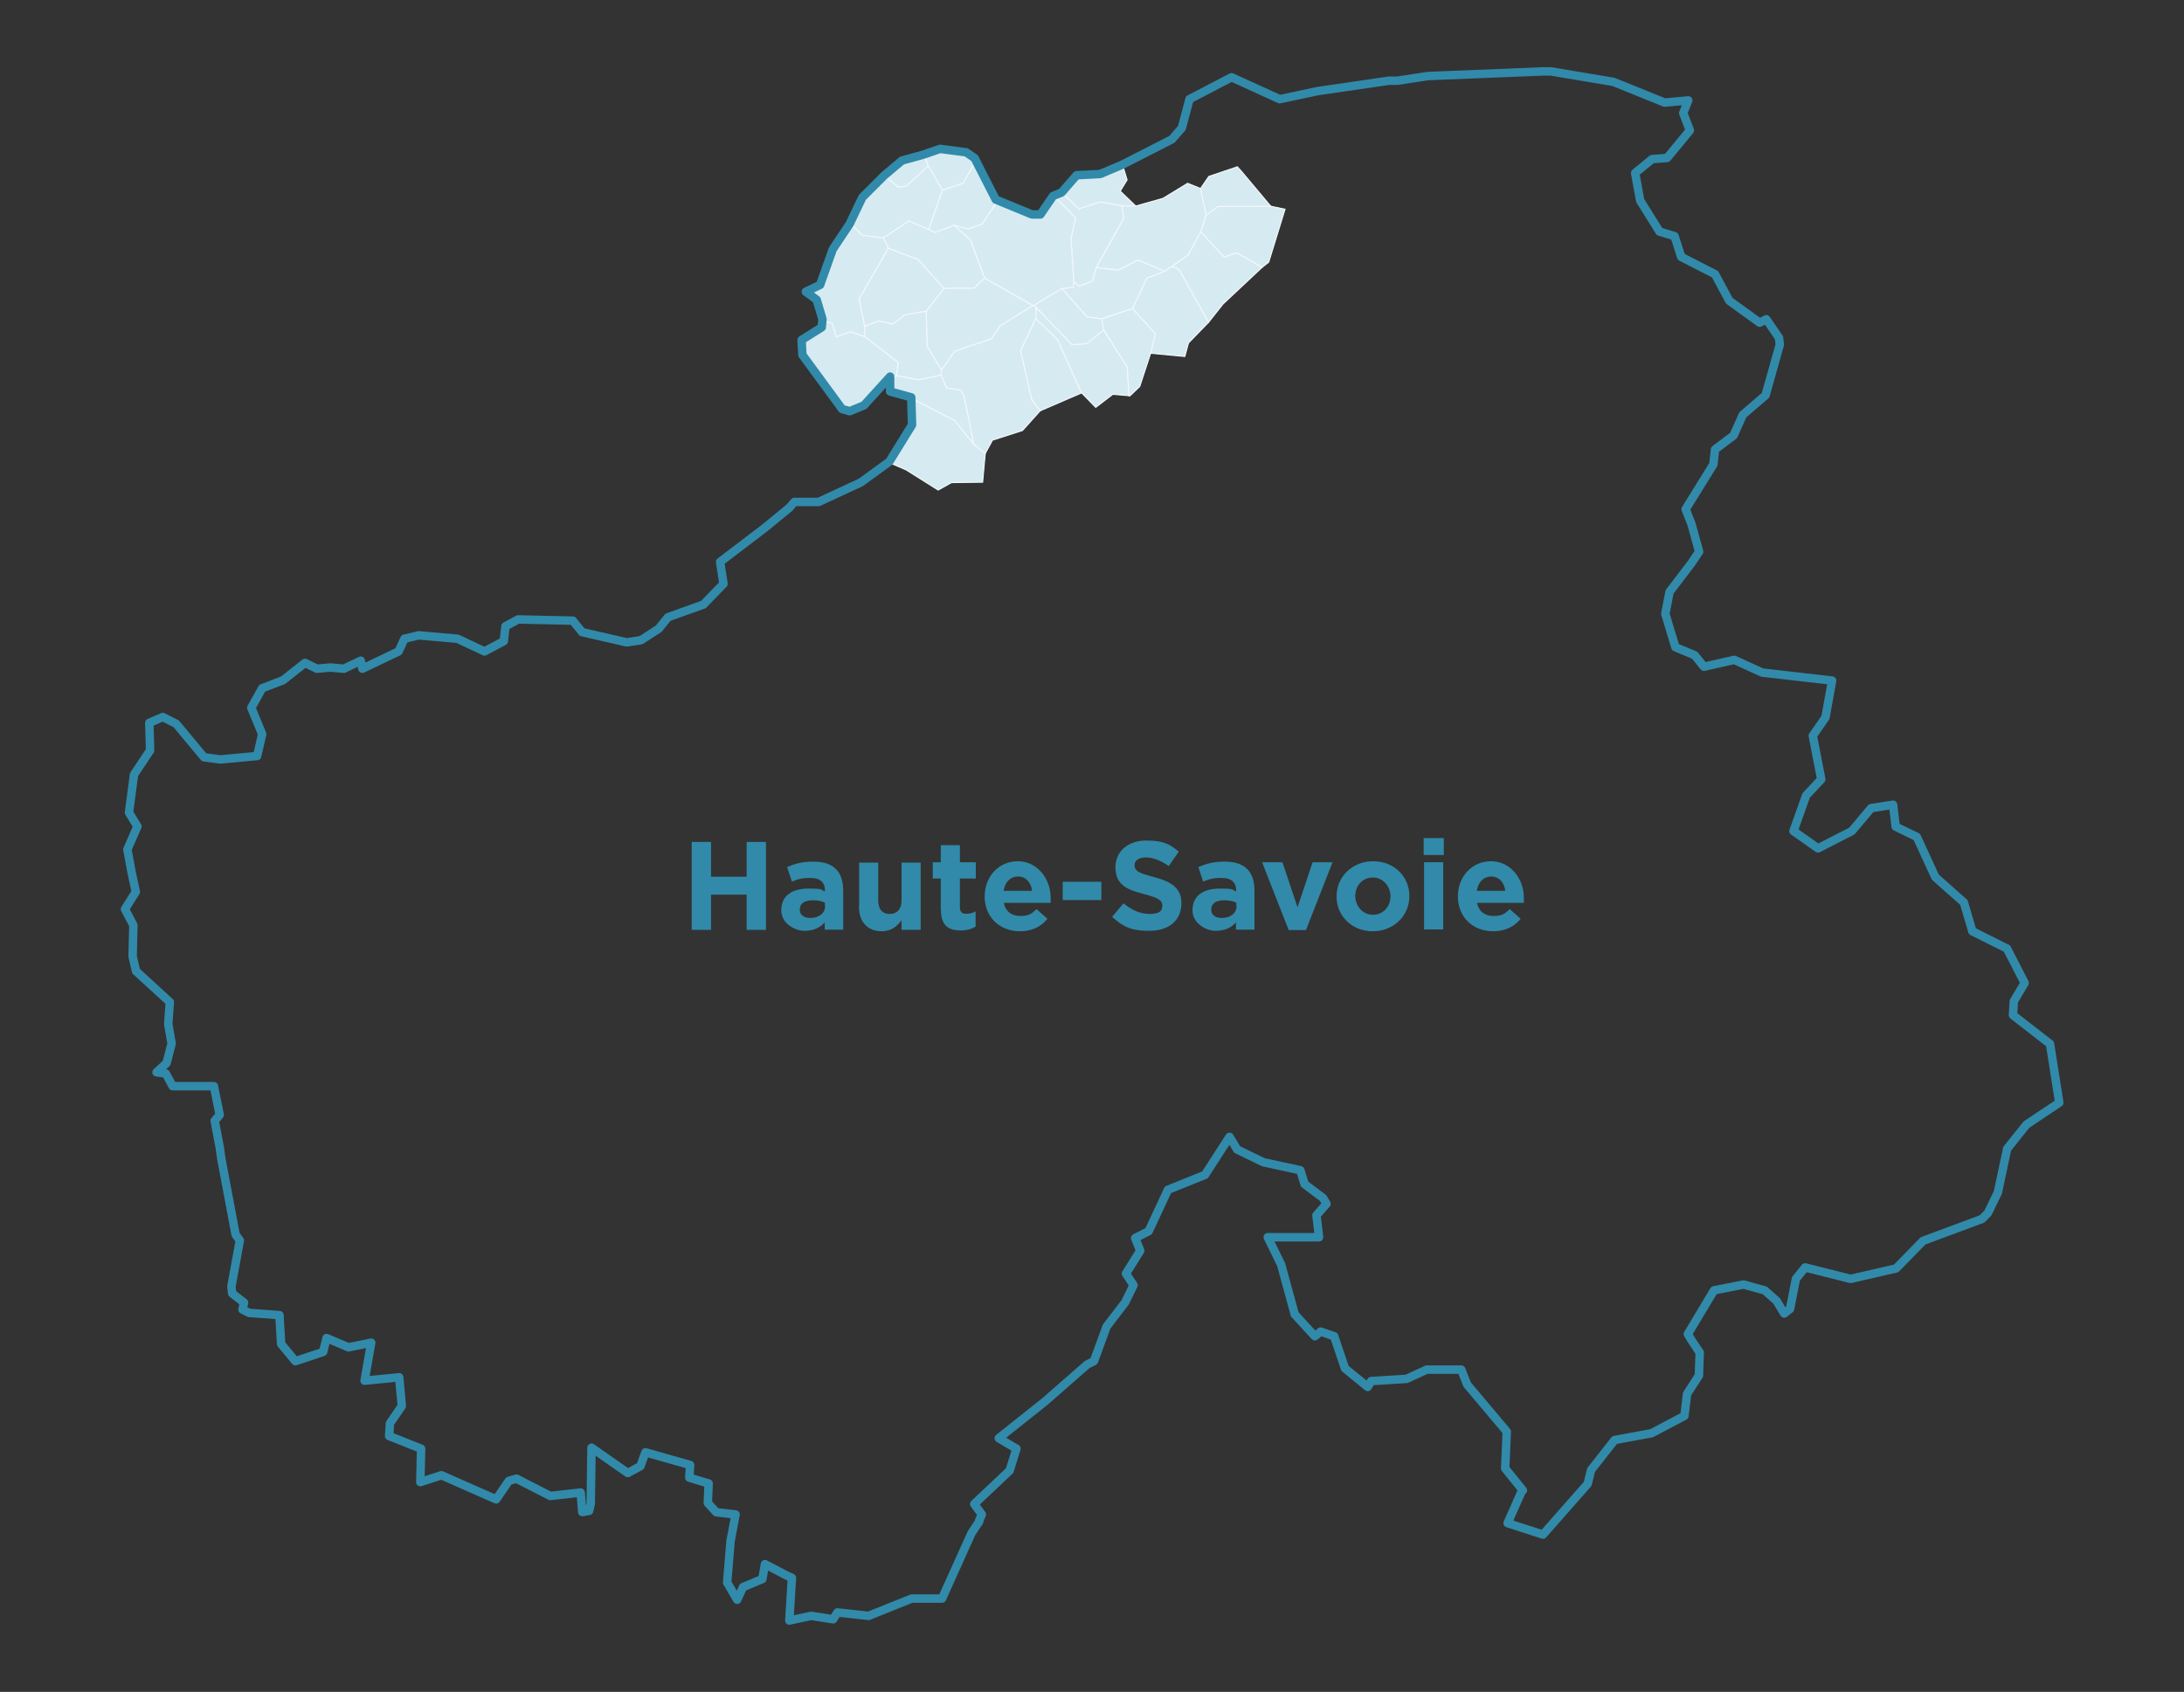 <?xml version="1.0" encoding="UTF-8"?>
<svg xmlns="http://www.w3.org/2000/svg" version="1.1" viewBox="0 0 1085.5 841">
  <rect x="0" y="0" width="1085.5" height="841" fill="#333333" stroke="none"/>
  <defs>
    <style>
      .cls-1 {
        fill: #d6eaf2;
        stroke: #f3f9fc;
        stroke-miterlimit: 10;
        stroke-width: .5px;
      }

      .cls-2, .cls-3 {
        fill: none;
      }

      .cls-4 {
        fill: #318aa9;
      }

      .cls-3 {
        stroke: #318aa9;
        stroke-linecap: round;
        stroke-linejoin: round;
        stroke-width: 4.2px;
      }
    </style>
  </defs>
  <!-- Generator: Adobe Illustrator 28.6.0, SVG Export Plug-In . SVG Version: 1.2.0 Build 709)  -->
  <g>
    <g id="Calque_1">
      <polygon id="_x37_4152_LOVAGNY" class="cls-2" points="259 576.3 254.1 580.9 240.4 583.4 231.1 580.2 225.3 571.4 227.4 564.4 243.2 556.7 246.7 556.7 251.2 569.6 259 576.3"/>
      <polygon id="_x37_4003_ALEX" class="cls-2" points="417 634.1 413.4 633.6 401.5 616.9 398.4 610.2 383.4 599.1 377.6 594.3 366.5 593.1 371.1 575.5 367.6 574.1 373 568.1 380.7 575.3 401.8 579.9 416.8 582.8 422.8 592.2 421.8 599.2 415.1 608.2 414.3 619 418.6 624.2 417 634.1"/>
      <polygon id="_x37_4006_ALLONZIER-LA-CAILLE" class="cls-2" points="309.3 486.3 299.1 488.9 291.1 482.1 287.9 464.8 281.2 466.1 279.7 473.1 276.1 474 272.1 468.2 274 461.5 278.7 450.1 285.2 453.8 314.3 458.7 311.1 476.1 312.7 485.8 309.3 486.3"/>
      <polygon id="_x37_4007_AMANCY" class="cls-2" points="480.7 413.2 476.1 412.1 464.3 407.2 465.6 400.8 449 381.3 458.9 378.8 466.6 372.2 481.5 380.2 486.3 400.7 480.7 413.2"/>
      <polygon id="_x37_4008_AMBILLY" class="cls-2" points="382.5 269.7 383.3 264.5 380.7 263.5 393 253.1 395.7 259 382.5 269.7"/>
      <polygon id="_x37_4009_ANDILLY" class="cls-2" points="254 415.3 263.7 399.7 264.8 392.4 263.5 385.3 256 384 254.7 379.9 268.9 376.6 273.2 381.6 286.5 386.4 287 389.8 279.3 390.4 276.9 393.3 279.3 404 274.4 409.3 254 415.3"/>
      <polygon id="_x37_4012_ANNEMASSE" class="cls-2" points="398.8 281.9 394.9 275.8 388 273.5 382.5 269.7 395.7 259 398.2 256.2 405.5 258.9 428.8 258 430.4 260.1 412.6 265.7 398.8 281.9"/>
      <polygon id="_x37_4015_ARBUSIGNY" class="cls-2" points="369.4 398.6 361.6 391.3 347.4 387.4 356.2 379.8 364.9 363 370.8 366.7 381.5 357.5 382.8 350.8 391.3 352.5 392.8 380.4 383.7 394.6 378.4 398.7 369.4 398.6"/>
      <polygon id="_x37_4016_ARCHAMPS" class="cls-2" points="330.2 363.2 319.7 353.9 314.1 344.4 303.9 340.2 301.2 325.9 305.4 320.5 312.6 320.1 319.4 319.2 331.6 332.7 347.4 342.4 340.9 350.1 333.7 362.1 330.2 363.2"/>
      <polygon id="_x37_4018_ARENTHON" class="cls-2" points="502.9 377.2 497.1 385.4 488.5 379.2 481.5 380.2 466.6 372.2 456.4 366.9 449.5 358 453.5 352.1 460.4 349 475.2 351.6 482.1 348.7 483.8 350.9 503 373.6 502.9 377.2"/>
      <polygon id="_x37_4021_ARTHAZ-PONT-NOTRE-DAME" class="cls-2" points="439.2 310 432.1 307.7 417.8 310 402.1 295.6 404.5 290 405.4 288.3 418.6 291.9 427.7 288.6 436.5 288.3 439.7 300.6 439.2 310"/>
      <polygon id="_x37_4024_AYSE" class="cls-2" points="576.9 392.5 572.1 391.9 545.7 388.9 539.3 385.6 536.6 379.2 542.9 375.2 545.9 364.8 557.2 366.6 567.6 356.3 569.7 357 578.3 367.9 576.9 392.5"/>
      <polygon id="_x37_4027_LA_BALME-DE-THUY" class="cls-2" points="414.3 619 415.1 608.2 421.8 599.2 422.8 592.2 416.8 582.8 401.8 579.9 411 563.5 418.8 564.2 440.5 548.8 458.6 524.3 475.9 531.5 473.4 536 445.4 560.2 430 598.1 414.3 619"/>
      <polygon id="_x37_4029_BASSY" class="cls-2" points="85.4 498.9 68.5 483.4 66.9 476.2 67.2 460.6 82.1 463.6 82.4 467 92.4 470.6 98.2 479.1 85.4 498.9"/>
      <polygon id="_x37_4031_BEAUMONT" class="cls-2" points="312.8 384.6 295.6 376.5 292.3 370.2 285.3 367.2 287.2 361.5 290.9 361.4 294.4 355.4 306.7 347.7 319.7 353.9 330.2 363.2 312.8 384.6"/>
      <polygon id="_x37_4033_BERNEX" class="cls-2" points="796.4 100.3 786.9 105.8 779.4 104.5 773.6 109.2 762.5 111.9 753.6 105.4 742.8 105.1 740.1 102.5 729.4 103.5 705.7 97.3 706.6 95.9 731.6 87.9 735.2 71.1 742.3 68.9 756.7 72.4 766.5 77.2 776.5 72.4 790.5 76.2 791.4 86.6 783.8 93.8 796.4 100.3"/>
      <polygon id="_x37_4035_BLOYE" class="cls-2" points="185.4 668 173.9 670.4 163.1 666 167.4 647.1 187.6 655.1 188 659.2 185.4 668"/>
      <polygon id="_x37_4037_BOEGE" class="cls-2" points="539.1 261.3 531.6 253.4 522.1 257.9 520 254.9 501.6 251.3 489.5 242.5 488.4 239.7 489.7 225.4 493.3 218.8 508.2 214 521.3 221.5 532.6 220.4 529.6 226.7 531.5 243.8 541.8 243.3 542.3 251.4 539.1 261.3"/>
      <polygon id="_x37_4038_BOGEVE" class="cls-2" points="564.2 277.6 546.4 274.6 537.2 264.7 539.1 261.3 542.3 251.4 553.3 248.7 574.5 257.4 567.1 273.9 564.2 277.6"/>
      <polygon id="_x37_4040_BONNE" class="cls-2" points="439.7 300.6 436.5 288.3 446.6 284.8 449.8 286.3 455 277.9 457.9 275.4 469.3 277.2 485.9 267.6 480.7 291.6 460.1 297.9 439.7 300.6"/>
      <polygon id="_x37_4042_BONNEVILLE" class="cls-2" points="529.4 423.9 518.4 420.8 511.4 407.6 520.9 391.6 521.7 380.5 502.9 377.2 503 373.6 483.8 350.9 488.7 347.7 492.3 348 498.9 356.1 515.3 360.3 519 365.7 536.1 361.9 545.9 364.8 542.9 375.2 536.6 379.2 539.3 385.6 545.7 388.9 572.1 391.9 571.2 406.2 564.9 407.1 567.6 412.2 556.5 412.9 537.9 424 529.4 423.9"/>
      <polygon id="_x37_4044_BOSSEY" class="cls-2" points="357 320.4 344.1 312.3 340.3 311.8 334.7 316.8 328.5 313.5 332.9 307.9 350.4 301.2 362.2 305.2 363.9 308.3 357 320.4"/>
      <polygon id="_x37_4045_LE_BOUCHET" class="cls-2" points="484.8 703.6 491.4 690.4 496.7 661.3 502.6 651.8 517 651.9 527.6 656.6 540.5 679.1 519.7 697.6 508.9 696.8 484.8 703.6"/>
      <polygon id="_x37_4046_BOUSSY" class="cls-2" points="209.2 642.2 192.8 633.8 184.7 620.1 193.3 616.4 204.5 614 208.6 624 218.4 629.2 209.2 642.2"/>
      <polygon id="_x37_4049_BRIZON" class="cls-2" points="563.3 446.1 556.4 443.3 544.1 451.7 534.2 447.4 531.8 440.9 537.9 424 556.5 412.9 567.6 412.2 569.3 422.4 563.3 446.1"/>
      <polygon id="_x37_4050_BURDIGNIN" class="cls-2" points="541.8 243.3 531.5 243.8 529.6 226.7 532.6 220.4 544.6 202.5 553.1 196 561.2 222.3 558.2 228.6 541.8 243.3"/>
      <polygon id="_x37_4051_CERCIER" class="cls-2" points="274 461.5 270.6 463.2 254.6 452.9 247.5 454.7 242.9 460.6 235.3 460.8 238.8 455.2 225.2 449.9 223.8 446.6 235.2 433 243.2 430.1 269.2 438.3 278.7 450.1 274 461.5"/>
      <polygon id="_x37_4052_CERNEX" class="cls-2" points="235.2 433 234.7 426.9 235 410 233 407 222.4 405.2 227.6 389.8 235.3 383.5 245.5 386.7 256 384 263.5 385.3 264.8 392.4 263.7 399.7 254 415.3 243.2 430.1 235.2 433"/>
      <polygon id="_x37_4055_CHALLONGES" class="cls-2" points="82.1 463.6 67.2 460.6 63.3 452.5 68.6 443.9 66.3 434.2 81.4 432.7 90.6 426 93.9 427.9 96.7 432.2 87.1 458.5 82.1 463.6"/>
      <polygon id="_x37_4056_CHAMONIX-MONT-BLANC" class="cls-2" points="962 436.8 976.2 449.3 980.6 463.8 997.8 472.2 1006.4 489 1000.8 498.3 1000.7 505.6 1018.8 519.6 1023.4 549.1 1007.4 559.7 997.7 571.7 993.1 593.6 988.1 603.9 985.2 606.5 955.8 617.3 942.4 631.1 919.7 636.2 897.2 630.6 892.7 636.5 889.8 651.4 886.6 653.6 883.2 647 877.3 642.1 869.3 636.2 877.3 606.8 858.1 578.1 848.7 557.4 855.9 549.8 849.7 532 854.6 517.6 853.9 506.7 858.9 497 861.6 475.3 865.4 468.9 878.5 461.5 877.9 475.9 884 480.5 891.6 481.6 918.3 467.3 936.9 462.9 949.5 444.3 962 436.8"/>
      <polygon id="_x37_4057_CHAMPANGES" class="cls-2" points="651 82.7 644 84.8 631.3 78 630.2 74.9 637.3 67.8 658.1 66.2 651 82.7"/>
      <polygon id="_x37_4059_LA_CHAPELLE-RAMBAUD" class="cls-2" points="406 402.2 383.7 394.6 392.8 380.4 397.5 385.5 400.3 383.2 411 384.6 414.9 390.1 406 402.2"/>
      <g>
        <g>
          <polygon id="_x37_4137_GROISY" class="cls-2" points="347.8 480 330.6 471.6 319.9 457.6 330.6 442.7 331.6 435.5 347.5 426.6 364.8 420.8 371.1 423.5 372.6 454.5 376.1 455.9 371.8 468.4 357 468.8 347.8 480"/>
          <polygon id="_x37_4186_MONTAGNY-LES-LANCHES" class="cls-2" points="255.1 632.1 247.2 624.4 239.8 625.6 236.4 610.1 243.9 609.1 254.5 612.5 260.7 608.3 263.3 625.2 255.1 632.1"/>
          <g>
            <g>
              <path id="_x37_4282_x5F_GLIERES" class="cls-2" d="M383.7,394.6l-5.3,4.1h-9l.8,6.5-5.8,8.7.4,6.9,6.3,2.7,1.5,31,3.5,1.3-4.3,12.6-14.8.4-9.2,11.1-3.6,21.6-14.9,1.4.5-14.1-4.6-9.4-4.5-4.5-9.6,1,1.6,9.7-3.4.6,5.5,8.2-1,7.1-2.3,2.9-9.8-3.9-6.2,4.1,23.2,9.4,2,5.6,16.6-8.1,7.3,2,.4-1.6,9.4-4.2,17-.9,9.4-5.9,7.2-.4,14.9,11,.7,3.5,14.2-1,9.1,4.9,31.7,5.3,17.3,7.2,5.8-9.4-12.3-23.7,16.7-20.7-3-14.6-37.2-25.5-11.4-.6-10.9,3.4-13.2-7.1-1.1-4-8.9-19.2-.2-3.6,5.9-4.4-22.3-7.6v.2h-.1Z"/>
              <g>
                <path id="_x37_4010_ANNECY" class="cls-2" d="M282.9,493.9l-5.9,3.8-4.3,9.3,11.1,5.7,6.8,1.9,19.4,25.3-7.5,12.7-11.1-7.8-5.9,1.3-4.1,6.9-.5,13.9-1,6.1-2.7,11.7-11.9,7.9,2.2,13.5-6.9,2.2,2.6,16.9-8.2,6.8,4.3,8.7-7.3,7.2,11.1,3.3,7.5-2.1-.8-14.3,2.2-6.9,6.1-4.3h3.8l12.2,18.2,3.3-12.9,10.7-9.4,4.3-17.3,11.6-9.2,11.4.6-5.5-15.2,23.8-9.2,13.7,5,5.4-6-8.3-14.4-8.7-4.5-5.4-12.3-8.6-4.4-6.6,1.4-3.1-1.5-7.6,6h-6.7l-3.6-10.2,6.4-8.7-2-5.6-23.2-9.4-2.9-6.3-9.7-4.5h.1Z"/>
                <path id="_x37_4112_x5F_EPAGNY-METZ-TESSY" class="cls-2" d="M272.6,507l-5,4.5-1.8,9.5,10.3,3.5.7,3.4-13.2,5.9,10.1,5.1,1.4,10.1,6.3,4,4.1-6.9,5.9-1.3,11.1,7.8,7.5-12.7-19.4-25.3-6.8-1.9-11.1-5.7h-.1Z"/>
                <polygon id="_x37_4213_POISY" class="cls-2" points="259 576.3 251.2 569.6 246.7 556.7 243.2 556.7 248 541.9 263.7 533.8 273.7 538.9 275.1 549 281.4 553 281 566.9 280 573 269.9 572.6 264.6 568.4 259 576.3"/>
                <polygon id="_x37_4272_SILLINGY" class="cls-2" points="228.9 543.9 224.9 533.3 210.1 521.8 204.9 508 204.4 501.9 207.8 496.7 210.3 497.7 221 508.2 247.1 515.1 262.8 525.9 265.8 521 276.1 524.4 276.8 527.8 263.7 533.8 248 541.9 241.7 539.8 228.9 543.9"/>
                <g>
                  <g>
                    <polygon id="_x37_4004_ALLEVES" class="cls-2" points="289.8 752 288.9 742.2 286.9 739.1 265.5 731.2 261.5 721.6 264.6 715.3 289.1 707.6 294.4 712.8 294.4 720.3 294 748 293.3 751.4 289.8 752"/>
                    <polygon id="_x37_4054_CHAINAZ-LES-FRASSES" class="cls-2" points="209.8 720.6 194.1 714.8 194.3 708 200.5 699.4 199.2 685.6 202.9 685 213.1 693.1 218.9 708.6 209.8 720.6"/>
                    <polygon id="_x37_4142_HERY-SUR-ALBY" class="cls-2" points="218.9 708.6 213.1 693.1 202.9 685 210.8 677.4 217.6 676.3 223.8 679.2 233.3 676.3 236.1 687.1 237 699.5 218.9 708.6"/>
                    <polygon id="_x37_4194_MURES" class="cls-2" points="254.4 682.6 246.4 689.9 236.1 687.1 233.3 676.3 233.6 669.9 249.4 656.3 256.4 676.3 254.4 682.6"/>
                    <polygon id="_x37_4233_SAINT-FELIX" class="cls-2" points="181.7 686.9 185.4 668 188 659.2 210.3 661.8 210.8 677.4 202.9 685 199.2 685.6 181.7 686.9"/>
                    <g>
                      <polygon id="_x37_4036_BLUFFY" class="cls-2" points="377.1 621.4 375.1 614.7 383.4 599.1 398.4 610.2 401.5 616.9 377.1 621.4"/>
                      <polygon id="_x37_4097_CUSY" class="cls-2" points="247.1 746 220.2 733.8 209.5 737.1 209.8 720.6 218.9 708.6 237 699.5 240.3 708.8 244 708.7 261.5 721.6 265.5 731.2 286.9 739.1 288.9 742.2 274.1 744.2 257.1 735.5 253.3 736.5 247.1 746"/>
                      <polygon id="_x37_4108_DUINGT" class="cls-2" points="366.5 679.3 355.6 677.4 355.1 659.5 363.4 643.5 374.6 643.2 381.5 659.3 370.4 661.7 369.3 668.8 366.5 679.3"/>
                      <polygon id="_x37_4111_ENTREVERNES" class="cls-2" points="352.8 737.6 343.1 735.1 343.4 728.5 349 703.1 355.6 677.4 366.5 679.3 363.1 711.5 355 723.4 352.8 737.6"/>
                      <polygon id="_x37_4148_LESCHAUX" class="cls-2" points="321.2 722.6 318.8 729.1 312.4 733 294.4 720.3 294.4 712.8 289.1 707.6 287.6 697.6 293.4 688.6 296.5 684.8 322.3 695.6 319.9 706 323.5 715.9 321.2 722.6"/>
                      <polygon id="_x37_4176_MENTHON-SAINT-BERNARD" class="cls-2" points="349.1 627.3 341.6 614.3 363 609.5 367.2 603.6 366.5 593.1 377.6 594.3 383.4 599.1 375.1 614.7 377.1 621.4 349.1 627.3"/>
                      <polygon id="_x37_4219_QUINTAL" class="cls-2" points="298.4 672 291.4 670.3 288.2 660.4 277.8 657 270.7 649.1 270 634.9 272.1 627.9 278.2 623.6 282 623.6 294.2 641.8 300.7 648.9 298.4 672"/>
                      <polygon id="_x37_4232_SAINT-EUSTACHE" class="cls-2" points="349 703.1 322.3 695.6 296.5 684.8 297.7 683.1 312.6 681.2 322.3 675.7 329.5 677.1 338.8 671.1 355.6 677.4 349 703.1"/>
                      <polygon id="_x37_4242_SAINT-JORIOZ" class="cls-2" points="297.7 683.1 301.4 677.7 298.4 672 300.7 648.9 327.1 642.8 338.5 632.3 349.1 627.3 363.4 643.5 355.1 659.5 355.6 677.4 338.8 671.1 329.5 677.1 322.3 675.7 312.6 681.2 297.7 683.1"/>
                      <polygon id="_x37_4267_SEVRIER" class="cls-2" points="300.7 648.9 294.2 641.8 297.5 628.9 308.3 619.5 312.5 602.2 324.2 593 335.5 593.6 341.6 614.3 349.1 627.3 338.5 632.3 327.1 642.8 300.7 648.9"/>
                      <path id="_x37_4275_x5F_TALLOIRES-MONTMIN" class="cls-2" d="M401.5,616.9l-24.4,4.5-28,5.9,14.2,16.2,11.2-.3,6.9,16.1,5.9,21.1,14.1-3.9,5.1,3.5,3.2,15.8,8.6,10.7,6.7,2.6,10.1-1.8,2.3-35.8,3.2-6.7-.8-5.6-3.6-5.4-.8-4-18.6-15.8-3.6-.5-11.9-16.7h.2,0Z"/>
                      <polygon id="_x37_4299_VEYRIER-DU-LAC" class="cls-2" points="341.6 614.3 335.5 593.6 330 578.3 353.8 569.1 367.6 574.1 371.1 575.5 366.5 593.1 367.2 603.6 363 609.5 341.6 614.3"/>
                      <polygon id="_x37_4310_VIUZ-LA-CHIESAZ" class="cls-2" points="293.4 688.6 254.4 682.6 256.4 676.3 249.4 656.3 247.2 652.9 252.1 647.9 263.3 651.2 270.7 649.1 277.8 657 288.2 660.4 291.4 670.3 298.4 672 301.4 677.7 297.7 683.1 296.5 684.8 293.4 688.6"/>
                    </g>
                  </g>
                  <polygon id="_x37_4002_ALBY-SUR-CHERAN" class="cls-2" points="233.3 676.3 223.8 679.2 217.6 676.3 210.8 677.4 210.3 661.8 225.7 653.3 230.7 652 240.6 655.7 247.2 652.9 249.4 656.3 233.6 669.9 233.3 676.3"/>
                  <polygon id="_x37_4061_CHAPEIRY" class="cls-2" points="247.2 652.9 240.6 655.7 230.7 652 237.3 642.9 234.2 628.7 239.8 625.6 247.2 624.4 255.1 632.1 259.4 640.7 252.1 647.9 247.2 652.9"/>
                  <polygon id="_x37_4138_GRUFFY" class="cls-2" points="261.5 721.6 244 708.7 240.3 708.8 237 699.5 236.1 687.1 246.4 689.9 254.4 682.6 293.4 688.6 287.6 697.6 289.1 707.6 264.6 715.3 261.5 721.6"/>
                  <polygon id="_x37_4254_SAINT-SYLVESTRE" class="cls-2" points="225.7 653.3 225.6 649.8 208.7 645.5 209.2 642.2 218.4 629.2 226.3 622.7 234.2 628.7 237.3 642.9 230.7 652 225.7 653.3"/>
                </g>
                <polygon id="_x37_4067_CHAVANOD" class="cls-2" points="260.7 608.3 254.5 612.5 243.9 609.1 236.4 610.1 230 595.7 231.1 580.2 240.4 583.4 254.1 580.9 259 576.3 264.6 568.4 269.9 572.6 280 573 277.3 584.7 265.4 592.6 267.6 606.2 260.7 608.3"/>
              </g>
              <polygon id="_x37_4026_LA_BALME-DE-SILLINGY" class="cls-2" points="265.8 521 262.8 525.9 247.1 515.1 221 508.2 210.3 497.7 221.1 495.3 240.1 484 242.8 486.5 250 484.8 279 489.6 282.9 493.9 276.9 497.7 272.6 507 267.6 511.5 265.8 521"/>
              <polygon id="_x37_4062_CHARVONNEX" class="cls-2" points="344.2 501.6 329.4 503 329.8 488.9 325.2 479.5 330.6 471.6 347.8 480 344.2 501.6"/>
            </g>
            <polygon id="_x37_4019_ARGONAY" class="cls-2" points="317.9 538.5 314.3 528.4 320.8 519.7 337.4 511.7 344.6 513.6 342.9 523.2 335.3 534 332.2 532.6 324.6 538.6 317.9 538.5"/>
            <polygon id="_x37_4198_NAVES-PARMELAN" class="cls-2" points="364.6 553.8 355.9 549.3 350.6 537 358.1 535.9 366.5 528.8 381.3 532.3 378.7 550 364.6 553.8"/>
            <polygon id="_x37_4303_VILLAZ" class="cls-2" points="350.6 537 341.9 532.6 335.3 534 342.9 523.2 344.6 513.6 345.1 512 354.5 507.8 371.5 506.9 380.9 501 388.1 500.6 403 511.6 403.7 515.1 397.8 524.4 386.7 527.1 381.3 532.3 366.5 528.8 358.1 535.9 350.6 537"/>
          </g>
        </g>
        <polygon id="_x37_4060_LA_CHAPELLE-SAINT-MAURICE" class="cls-2" points="343.4 728.5 321.2 722.6 323.5 715.9 319.9 706 322.3 695.6 349 703.1 343.4 728.5"/>
      </g>
      <polygon id="_x37_4064_CHATILLON-SUR-CLUSES" class="cls-2" points="678.4 396.4 674.6 397.1 661.5 383.8 646.9 379.4 648 372.1 641.8 362.8 646.1 356.6 649 352.3 661.8 363.8 672.2 366.2 686.9 374.4 675.6 382 680.4 390.6 678.4 396.4"/>
      <polygon id="_x37_4065_CHAUMONT" class="cls-2" points="174.5 449.3 174.3 438.6 161.4 431.6 155.6 422.6 152.9 410.1 154.3 403.3 150.3 390.2 152.7 387.6 171.4 411.1 183.1 410.9 188.8 415.9 187.6 422.6 193.6 431 189.1 444.4 185.3 444.4 182.4 442.4 174.5 449.3"/>
      <polygon id="_x37_4066_CHAVANNAZ" class="cls-2" points="234.7 426.9 224.6 425.4 216.7 418.9 222.4 405.2 233 407 235 410 234.7 426.9"/>
      <polygon id="_x37_4068_CHENE-EN-SEMINE" class="cls-2" points="96.7 432.2 93.9 427.9 95.1 421.5 81.2 410.3 85 404.6 91.8 407.2 98.6 398.8 105 401.2 111.6 399.2 118.3 408.2 123 429.9 115.9 432.4 100.8 431.4 96.7 432.2"/>
      <polygon id="_x37_4069_CHENEX" class="cls-2" points="215.9 376.6 204.6 375.2 197.8 366.5 199.2 343 203.6 337.7 218.5 363.5 215.9 376.6"/>
      <polygon id="_x37_4071_CHESSENAZ" class="cls-2" points="133.9 442.5 128.3 440.7 132.3 418.8 152.9 410.1 155.6 422.6 151.8 429 133.9 442.5"/>
      <polygon id="_x37_4072_CHEVALINE" class="cls-2" points="366.6 795.4 361.8 786.8 363.3 766.3 366.1 753.4 376.4 718.1 378.4 714.9 385.8 716.8 388.5 753.6 380.7 778.1 379.4 785 369.8 789.1 366.6 795.4"/>
      <polygon id="_x37_4073_CHEVENOZ" class="cls-2" points="715 136.7 707.3 134.2 706.6 130.5 682.6 118.2 697 113.1 705.7 97.3 729.4 103.5 740.1 102.5 727.1 115.3 720.1 131.8 715 136.7"/>
      <polygon id="_x37_4074_CHEVRIER" class="cls-2" points="141.8 368.5 131.2 343 134.2 342.1 141.9 339.1 152.8 337.8 158.6 342.2 155 356.1 141.8 368.5"/>
      <polygon id="_x37_4075_CHILLY" class="cls-2" points="184.5 509.3 185.2 502.5 173.4 489.4 162.8 490.9 152.3 479.1 154.2 467 158.3 456.8 165.3 454.3 183.1 464.9 186.6 464.4 187.2 461 191.7 465.2 197.8 463.2 197.1 470 201 475.8 207.8 496.7 204.4 501.9 204.9 508 190.5 505.3 184.5 509.3"/>
      <polygon id="_x37_4076_CHOISY" class="cls-2" points="279 489.6 250 484.8 242.8 486.5 240.1 484 235.6 477.9 219.1 468.6 216.8 460.7 235.3 460.8 242.9 460.6 247.5 454.7 254.6 452.9 270.6 463.2 274 461.5 272.1 468.2 276.1 474 279.7 473.1 281.2 466.1 287.9 464.8 291.1 482.1 279 489.6"/>
      <polygon id="_x37_4077_CLARAFOND-ARCINE" class="cls-2" points="132.3 418.8 118.3 408.2 111.6 399.2 116.7 390.3 110.5 378.4 128.9 376.7 131.4 366 126 352.8 131.2 343 141.8 368.5 145.4 379.6 152.7 387.6 150.3 390.2 154.3 403.3 152.9 410.1 132.3 418.8"/>
      <polygon id="_x37_4078_CLERMONT" class="cls-2" points="146.7 517 131.9 508.3 133.6 505.5 124.2 491.9 149.7 485.9 152.3 479.1 162.8 490.9 148.4 506.5 146.7 517"/>
      <polygon id="_x37_4079_LES_CLEFS" class="cls-2" points="440 659.2 436.4 653.8 435.6 649.8 441.1 644.6 449.4 620.5 460.7 618.5 480.8 601.5 492.3 602.7 485 604.6 482.1 618.6 489.2 635.2 505.6 644.1 502.7 650.7 470 645.7 440 659.2"/>
      <polygon id="_x37_4080_LA_CLUSAZ" class="cls-2" points="564.3 616.4 538.7 603.2 531 592.2 530.3 582.1 525.3 577.4 526.7 570.8 544 563.9 562.2 552.1 580.8 551.7 592.1 542.2 602.8 538.3 626.5 549.3 614.5 558.5 611.1 565.8 599 584.9 580.7 592 570.9 612.7 564.3 616.4"/>
      <polygon id="_x37_4081_CLUSES" class="cls-2" points="677.9 426.4 665.9 419.4 663 413.3 656.4 414.2 647.9 397.8 638.4 391.6 643.9 388.2 646.9 379.4 661.5 383.8 674.6 397.1 678.4 396.4 680.4 402 677.3 406.8 685.4 414.6 686.2 422 679 423 677.9 426.4"/>
      <polygon id="_x37_4082_COLLONGES-SOUS-SALEVE" class="cls-2" points="347.4 342.4 331.6 332.7 319.4 319.2 328.5 313.5 334.7 316.8 340.3 311.8 344.1 312.3 357 320.4 349.5 328.3 347.4 342.4"/>
      <polygon id="_x37_4083_COMBLOUX" class="cls-2" points="728.6 616.8 724.7 603.1 710.5 591.2 699.2 589.4 675.2 600.3 671 597.8 682.3 574.6 695.6 561.6 706.4 561.1 711.4 570.6 721.8 576 744.8 579.7 739.3 584.4 737.1 605.4 728.6 616.8"/>
      <polygon id="_x37_4085_LES_CONTAMINES-MONTJOIE" class="cls-2" points="767.1 763.4 749.8 757.8 756.6 741.5 747.8 730.3 748.7 712 729 688.5 726.3 681.4 726.3 681.2 757.1 651.9 760.3 641.4 781.7 636.1 791 648.2 803.2 657.7 829.1 667.1 841 666.9 844.8 673.1 844.6 684.3 838.5 693.7 837.5 704.5 821.3 713.1 802.6 716.4 791.2 731.3 789.2 738.4 767.1 763.4"/>
      <polygon id="_x37_4086_CONTAMINE-SARZIN" class="cls-2" points="197.8 463.2 191.7 465.2 187.2 461 188.9 450.5 185.3 444.4 189.1 444.4 193.6 431 201.8 426.5 207.2 436.4 218.3 446.8 217.4 450.4 206.8 454.6 196.8 459.7 197.8 463.2"/>
      <polygon id="_x37_4087_CONTAMINE-SUR-ARVE" class="cls-2" points="483.8 350.9 482.1 348.7 470.5 330.5 462.2 323.7 460.8 311.7 471.4 309.7 477.7 313.2 488 326.8 494.7 329.3 497.2 333 486.9 334.6 488.7 347.7 483.8 350.9"/>
      <polygon id="_x37_4088_COPPONEX" class="cls-2" points="269.2 438.3 243.2 430.1 254 415.3 274.4 409.3 279.3 404 282.6 409 288.2 408.1 290 424.6 277.1 430.6 269.2 438.3"/>
      <polygon id="_x37_4089_CORDON" class="cls-2" points="657.4 595.9 648.4 589.4 646.5 582.5 628 578.6 615 572 611.1 565.8 614.5 558.5 637.6 562.9 666.3 544.1 697.1 542 689.5 559.1 675.1 571.6 657.4 595.9"/>
      <polygon id="_x37_4090_CORNIER" class="cls-2" points="419.2 389.7 416.8 382.9 420 376.2 449.1 357.7 449.5 358 456.4 366.9 466.6 372.2 458.9 378.8 449 381.3 446.2 379.3 440.7 383 434.7 380.5 419.2 389.7"/>
      <polygon id="_x37_4094_CRANVES-SALES" class="cls-2" points="427.7 288.6 431.3 282.8 429.7 276.1 432.8 262.7 430.4 260.1 428.8 258 436.4 249.9 448.6 240.4 450.4 233.6 466.3 243.6 472.9 239.9 488.4 239.7 489.5 242.5 488.7 244.7 467 252.8 452.2 264.9 449.8 267.9 455 277.9 449.8 286.3 446.6 284.8 436.5 288.3 427.7 288.6"/>
      <polygon id="_x37_4095_CREMPIGNY-BONNEGUETE" class="cls-2" points="146.1 541.9 143.2 544.1 137.6 539.8 135.3 530.3 121.3 526.6 131.9 508.3 146.7 517 151.8 525 153 534.6 146.1 541.9"/>
      <polygon id="_x37_4096_CRUSEILLES" class="cls-2" points="314.3 458.7 285.2 453.8 278.7 450.1 269.2 438.3 277.1 430.6 290 424.6 288.2 408.1 295.7 397.6 309.2 389.3 307 396.3 312.3 406 319.6 407.8 322.9 418 329.1 422.2 331.6 435.5 330.6 442.7 319.9 457.6 314.3 458.7"/>
      <polygon id="_x37_4098_CUVAT" class="cls-2" points="295.5 504.7 292.6 498.4 282.9 493.9 279 489.6 291.1 482.1 299.1 488.9 309.3 486.3 314.8 494.5 313.8 501.6 311.5 504.5 301.7 500.5 295.5 504.7"/>
      <polygon id="_x37_4099_DEMI-QUARTIER" class="cls-2" points="725.4 619.5 675.2 600.3 699.2 589.4 710.5 591.2 724.7 603.1 728.6 616.8 725.4 619.5"/>
      <polygon id="_x37_4100_DESINGY" class="cls-2" points="121.5 492.2 114.1 491.8 111.5 485 98.4 478.5 99.6 471.3 114 449.6 120.7 447.7 128.3 440.7 133.9 442.5 135.8 456.2 146.5 455.3 154.2 467 152.3 479.1 149.7 485.9 124.2 491.9 121.5 492.2"/>
      <polygon id="_x37_4101_DINGY-EN-VUACHE" class="cls-2" points="152.7 387.6 145.4 379.6 152.8 377.5 163.4 366.6 182.9 368.4 197.8 366.5 204.6 375.2 198 381.1 192.3 377.8 162.3 382.1 152.7 387.6"/>
      <polygon id="_x37_4102_DINGY-SAINT-CLAIR" class="cls-2" points="401.8 579.9 380.7 575.3 373 568.1 364.6 553.8 378.7 550 381.3 532.3 386.7 527.1 397.8 524.4 403.7 515.1 417.9 514.1 427 518.9 458.6 524.3 440.5 548.8 418.8 564.2 411 563.5 401.8 579.9"/>
      <polygon id="_x37_4103_DOMANCY" class="cls-2" points="744.8 579.7 721.8 576 711.4 570.6 706.4 561.1 709.8 560.9 717.6 550.9 729.1 560.9 751.8 565.1 753.6 574.7 744.8 579.7"/>
      <polygon id="_x37_4104_DOUSSARD" class="cls-2" points="391.5 783.4 380.7 778.1 388.5 753.6 385.8 716.8 378.4 714.9 376.4 718.1 366.1 753.4 356.3 752.4 380.5 693.8 374.1 680.4 373.1 669.5 369.3 668.8 370.4 661.7 381.5 659.3 387.4 680.4 401.5 676.4 406.6 680 409.8 695.8 404.7 708.9 397.3 717.3 394 719.3 392.6 726.7 397.8 759.9 391.1 768.8 391.5 783.4"/>
      <polygon id="_x37_4107_DROISY" class="cls-2" points="115.5 527.4 113 508.9 121.5 492.2 124.2 491.9 133.6 505.5 131.9 508.3 121.3 526.6 115.5 527.4"/>
      <polygon id="_x37_4109_ELOISE" class="cls-2" points="111.6 399.2 105 401.2 98.6 398.8 92.6 394.9 82.5 376.5 75.8 373.8 75.1 359.9 82 357 88.7 360.3 102.5 377.2 110.5 378.4 116.7 390.3 111.6 399.2"/>
      <polygon id="_x37_4116_ETAUX" class="cls-2" points="409.1 429.4 400.2 410.2 400.1 406.6 406 402.2 414.9 390.1 419.2 389.7 434.7 380.5 440.7 383 447.3 400.4 445.1 407.5 416.7 427.3 409.1 429.4"/>
      <polygon id="_x37_4117_ETERCY" class="cls-2" points="230 595.7 218.8 595.7 208.6 585.3 207.5 578.1 212.8 574.9 218.2 570.5 225.3 571.4 231.1 580.2 230 595.7"/>
      <polygon id="_x37_4118_ETREMBIERES" class="cls-2" points="362.2 305.2 350.4 301.2 360.5 290.7 358.8 280 364.5 284.4 383.7 283.2 388 273.5 394.9 275.8 398.8 281.9 405.2 284.9 405.4 288.3 404.5 290 389.5 286.2 372.4 294.2 362.2 305.2"/>
      <polygon id="_x37_4119_EVIAN-LES-BAINS" class="cls-2" points="662.4 65.9 655.5 46.4 691.1 41.1 690 44.3 676.3 47.9 676.4 61 669.9 62.9 669.1 66.1 662.4 65.9"/>
      <polygon id="_x37_4122_FAUCIGNY" class="cls-2" points="515.3 360.3 498.9 356.1 492.3 348 488.7 347.7 486.9 334.6 497.2 333 512 340.7 511 347.5 515.3 360.3"/>
      <path id="_x37_4123_x5F_FAVERGES-SEYTHENEX" class="cls-2" d="M409.8,695.8l-5,13.2-7.5,8.4,7.8,8.1,6.6-3.9,8.5,6.5-2,18.1,2.5,6.9-3.3,6.7-21.3,18.8-1.9,6.2-1.5,21.3,10.9-2.6,11.1,1.6,2-3.2,15.3,1.9,21.5-8.6h15.1l14.6-32.6,3.8-5.9v-.2l-26.8-13.4v-10.2l-24.9-25.5-10.1,1.8-6.7-2.6-8.6-10.7h-.1Z"/>
      <polygon id="_x37_4124_FEIGERES" class="cls-2" points="255.2 373.9 255.9 363.9 263.8 356.5 264.2 353 260.9 351.5 263.9 337.9 273 326.7 280.6 339.1 282.3 356.2 287.2 361.5 285.3 367.2 271.9 361.8 265.4 369.8 255.2 373.9"/>
      <polygon id="_x37_4127_FETERNES" class="cls-2" points="676.6 124.7 669.7 123.4 660 112.2 638.7 104 631.6 102.5 616.9 85 624 85.3 631.3 78 644 84.8 651 82.7 655.2 88.6 678.2 88.6 675.5 95.7 678.7 106.5 676.6 124.7"/>
      <polygon id="_x37_4128_FILLINGES" class="cls-2" points="477.7 313.2 471.4 309.7 460.8 311.7 460.1 297.9 480.7 291.6 485.9 267.6 486.1 264.4 506.8 279.3 505.5 293.3 500.1 302.5 501.5 305.8 490.2 304.8 477.7 313.2"/>
      <polygon id="_x37_4130_FRANCLENS" class="cls-2" points="66.3 434.2 64.4 422.7 69.6 411.6 81.2 410.3 95.1 421.5 93.9 427.9 90.6 426 81.4 432.7 66.3 434.2"/>
      <polygon id="_x37_4131_FRANGY" class="cls-2" points="154.2 467 146.5 455.3 135.8 456.2 133.9 442.5 151.8 429 155.6 422.6 161.4 431.6 174.3 438.6 174.5 449.3 165.3 454.3 158.3 456.8 154.2 467"/>
      <polygon id="_x37_4133_GAILLARD" class="cls-2" points="388 273.5 383.7 283.2 364.5 284.4 358.8 280 380.7 263.5 383.3 264.5 382.5 269.7 388 273.5"/>
      <polygon id="_x37_4135_GIEZ" class="cls-2" points="394.2 784.8 391.5 783.4 391.1 768.8 397.8 759.9 392.6 726.7 394 719.3 397.3 717.3 405.1 725.4 411.7 721.4 420.2 728 418.2 746.1 420.7 753 417.4 759.7 396.1 778.6 394.2 784.8"/>
      <polygon id="_x37_4136_LE_GRAND-BORNAND" class="cls-2" points="562.2 552.1 535.6 531.4 531.7 531.2 528.7 524.8 536.2 508 539.5 501.4 570.5 470.1 571.7 470.2 595.5 488.9 606.9 491.6 622.1 488.6 633 507.8 645.8 516.2 633.8 529.1 626.5 549.3 602.8 538.3 592.1 542.2 580.8 551.7 562.2 552.1"/>
      <polygon id="_x37_4139_HABERE-LULLIN" class="cls-2" points="583.3 244.4 575.6 236.6 558.2 228.6 561.2 222.3 553.1 196 561.1 196.7 561.6 196.8 569.7 212.9 581.1 215.2 594 223.1 593.9 227.1 583.3 244.4"/>
      <polygon id="_x37_4140_HABERE-POCHE" class="cls-2" points="594 223.1 581.1 215.2 569.7 212.9 561.6 196.8 566.5 192.1 571.9 175.6 588.9 177.2 596.9 187.3 592.8 196.7 594.4 199.8 599.7 209.6 594 223.1"/>
      <polygon id="_x37_4141_HAUTEVILLE-SUR-FIER" class="cls-2" points="193.8 579.9 181.7 570.9 186.3 563.1 190 562.7 197.4 554.7 202.7 563.4 212.2 568.1 212.8 574.9 207.5 578.1 193.8 579.9"/>
      <polygon id="_x37_4143_LES_HOUCHES" class="cls-2" points="869.3 636.2 860.3 624.2 839.6 614.5 831.5 602.1 806.5 595.2 795.2 571.8 791.9 565.7 798.8 558.1 801 544.8 808.5 545.9 813.2 540.2 832.1 538 849.7 532 855.9 549.8 848.7 557.4 858.1 578.1 877.3 606.8 869.3 636.2"/>
      <polygon id="_x37_4144_JONZIER-EPAGNY" class="cls-2" points="226.1 379.4 223.6 386.2 208.2 401.7 193.4 400 187.7 391 192.3 377.8 198 381.1 204.6 375.2 215.9 376.6 226.1 379.4"/>
      <polygon id="_x37_4145_JUVIGNY" class="cls-2" points="436.4 249.9 428.5 244 428.9 240.7 443 230.4 450.4 233.6 448.6 240.4 436.4 249.9"/>
      <polygon id="_x37_4146_LARRINGES" class="cls-2" points="678.2 88.6 655.2 88.6 651 82.7 658.1 66.2 662.4 65.9 669.1 66.1 669.9 62.9 676.4 61 679.3 63.3 686.7 62 685.2 73 688.1 87.6 678.2 88.6"/>
      <polygon id="_x37_4147_LATHUILE" class="cls-2" points="356.3 752.4 352 747.3 352.8 737.6 355 723.4 363.1 711.5 366.5 679.3 369.3 668.8 373.1 669.5 374.1 680.4 380.5 693.8 356.3 752.4"/>
      <polygon id="_x37_4151_LORNAY" class="cls-2" points="153.6 585.4 140.7 572.2 110.9 576.8 110 571 107.6 557.7 110.1 555.3 128.1 547.6 135.6 547.9 151.3 572.9 153.6 585.4"/>
      <polygon id="_x37_4153_LUCINGES" class="cls-2" points="455 277.9 449.8 267.9 452.2 264.9 467 252.8 488.7 244.7 484.5 257.8 486.1 264.4 485.9 267.6 469.3 277.2 457.9 275.4 455 277.9"/>
      <polygon id="_x37_4154_LUGRIN" class="cls-2" points="756.7 72.4 742.3 68.9 735.2 71.1 729.9 66.5 722.6 66.4 718.1 61 715.6 47.7 710.2 38.8 767.1 36.5 762.9 44.8 749.2 56.2 756.7 72.4"/>
      <polygon id="_x37_4159_MAGLAND" class="cls-2" points="751.9 498.8 751.6 487.7 740.5 484.4 728.8 484.3 727 491 723.2 492 693.4 485.8 680.5 494.3 661.9 488.6 656.6 485 657.8 478.7 669.2 468.3 669 453.3 675.2 443.9 673.9 432.7 677.9 426.4 679 423 686.2 422 693.3 423.4 702.9 451.9 730.6 465.8 746 462.6 753.6 464.2 766.1 473.4 775.4 485.5 775.5 485.8 762.4 490.4 751.9 498.8"/>
      <polygon id="_x37_4160_MANIGOD" class="cls-2" points="540.5 679.1 527.6 656.6 517 651.9 502.6 651.8 502.7 650.7 505.6 644.1 489.2 635.2 482.1 618.6 485 604.6 492.3 602.7 519.8 591.3 531 592.2 538.7 603.2 564.3 616.4 567 622.7 559.9 633.9 563.5 639.6 559.2 648.2 549.9 659.9 544 677.4 540.5 679.1"/>
      <polygon id="_x37_4161_MARCELLAZ-ALBANAIS" class="cls-2" points="218.4 629.2 208.6 624 204.5 614 193.3 616.4 191 609.7 193.3 595.8 199.6 587.1 193.8 579.9 207.5 578.1 208.6 585.3 218.8 595.7 230 595.7 236.4 610.1 239.8 625.6 234.2 628.7 226.3 622.7 218.4 629.2"/>
      <polygon id="_x37_4162_MARCELLAZ" class="cls-2" points="494.7 329.3 488 326.8 477.7 313.2 490.2 304.8 501.5 305.8 506.8 312.1 495.6 322 494.7 329.3"/>
      <polygon id="_x37_4164_MARIGNIER" class="cls-2" points="613.1 391.9 595 395.9 576.9 392.5 578.3 367.9 569.7 357 581.1 356 602 336.1 625 356.3 623.9 363.4 614.6 374 613.1 391.9"/>
      <polygon id="_x37_4165_MARIGNY-SAINT-MARCEL" class="cls-2" points="210.3 661.8 188 659.2 187.6 655.1 185.1 641.4 192.8 633.8 209.2 642.2 208.7 645.5 225.6 649.8 225.7 653.3 210.3 661.8"/>
      <polygon id="_x37_4166_MARIN" class="cls-2" points="631.3 78 624 85.3 616.9 85 615 82.9 606.9 76.9 608.7 62.9 630.5 59.7 637.3 67.8 630.2 74.9 631.3 78"/>
      <path id="_x37_4167_x5F_VAL-DE-CHAIZE" class="cls-2" d="M470.8,693.9l-3.5,21.5,3.2,6.7-1.2,7.3-9.2,3.3v10.2l26.8,13.4,1.4-3-4.1-5.2,17.7-16.7,3.3-10.4-8.8-5.5,23.3-18-10.8-.8-24.1,6.8h-3.6l-3.4-9-7-.7h0Z"/>
      <polygon id="_x37_4168_MARLIOZ" class="cls-2" points="216.8 460.7 206.8 454.6 217.4 450.4 218.3 446.8 207.2 436.4 201.8 426.5 209.1 426.3 216.7 418.9 224.6 425.4 234.7 426.9 235.2 433 223.8 446.6 225.2 449.9 238.8 455.2 235.3 460.8 216.8 460.7"/>
      <polygon id="_x37_4169_MARNAZ" class="cls-2" points="610.2 446.1 606.8 439.6 615.9 415.4 608.1 407.6 608.5 403.9 614.5 392.1 624.6 389.3 631.1 391 630.9 398 634.9 404.2 618.7 441.7 610.2 446.1"/>
      <polygon id="_x37_4170_MASSINGY" class="cls-2" points="147.5 677.2 140.3 669 139.6 654.4 124.6 653.6 121.3 651.8 122.1 648.2 129 640.4 143.2 639.4 145.7 636.8 159.2 632.6 166.5 640.1 167.4 647.1 163.1 666 161.2 672.9 147.5 677.2"/>
      <polygon id="_x37_4172_MAXILLY-SUR-LEMAN" class="cls-2" points="697.9 60.5 695.7 50.8 699.8 46 695.4 40.9 710.2 38.8 715.6 47.7 718.1 61 697.9 60.5"/>
      <polygon id="_x37_4173_MEGEVE" class="cls-2" points="708.9 681.5 707.8 677.9 690.9 669.4 670.9 648.1 668.4 633.5 655.5 615.3 654.3 604.6 659.2 599.2 671 597.8 675.2 600.3 725.4 619.5 730.6 640.6 741.8 658.6 730.8 668 726.3 681.2 726.3 681.4 708.9 681.5"/>
      <polygon id="_x37_4174_MEGEVETTE" class="cls-2" points="641.2 266.6 630.2 264.8 623.1 267.6 604 264.8 595.4 271.6 590.1 266.9 584.5 249.3 583.3 244.4 593.9 227.1 597.8 227 606 219.6 617.2 219.9 623 241 641.2 241.1 647.1 250.5 647.5 257.8 641.2 266.6"/>
      <polygon id="_x37_4175_MEILLERIE" class="cls-2" points="797 53.6 787.1 48.5 776.3 50.3 762.9 44.8 767.1 36.5 771.2 36.2 802.5 41.8 797 53.6"/>
      <polygon id="_x37_4177_MENTHONNEX-EN-BORNES" class="cls-2" points="347.5 426.6 345.5 415.9 337.6 407.9 339.9 399.8 347.4 387.4 361.6 391.3 369.4 398.6 370.1 405.2 364.4 413.9 364.8 420.8 347.5 426.6"/>
      <polygon id="_x37_4178_MENTHONNEX-SOUS-CLERMONT" class="cls-2" points="153 534.6 151.8 525 146.7 517 148.4 506.5 162.8 490.9 173.4 489.4 185.2 502.5 184.5 509.3 162.5 523.4 162.5 534.6 153 534.6"/>
      <polygon id="_x37_4179_MESIGNY" class="cls-2" points="210.3 497.7 207.8 496.7 201 475.8 215.4 474.6 219.1 468.6 235.6 477.9 240.1 484 221.1 495.3 210.3 497.7"/>
      <polygon id="_x37_4183_MIEUSSY" class="cls-2" points="646.1 356.6 635.4 358.4 625 356.3 602 336.1 585.2 307.7 585.4 296.7 588.1 294 593.4 288.8 607.5 294 622.3 289.9 638.4 280.4 641.2 266.6 647.5 257.8 649.8 268.6 644.5 278 646.2 280.9 656.6 285.1 659.7 291.7 668.4 286.5 676.1 285.8 680 290.6 662.6 296.9 653 312.7 652.8 323.6 659.4 332.8 649 352.3 646.1 356.6"/>
      <polygon id="_x37_4184_MINZIER" class="cls-2" points="193.6 431 187.6 422.6 188.8 415.9 195.9 409.5 193.4 400 208.2 401.7 223.6 386.2 226.1 379.4 224.7 388.1 227.6 389.8 222.4 405.2 216.7 418.9 209.1 426.3 201.8 426.5 193.6 431"/>
      <polygon id="_x37_4185_MONNETIER-MORNEX" class="cls-2" points="387.6 318 381.7 327.5 377.9 328 362.6 325.5 357 320.4 363.9 308.3 362.2 305.2 372.4 294.2 389.5 286.2 404.5 290 402.1 295.6 393.8 301.9 387.6 318"/>
      <polygon id="_x37_4189_MONT-SAXONNEX" class="cls-2" points="571.7 470.2 570.5 470.1 562.5 457.4 563.3 446.1 569.3 422.4 567.6 412.2 564.9 407.1 571.2 406.2 582 402 608.5 403.9 608.1 407.6 615.9 415.4 606.8 439.6 610.2 446.1 587.4 460.5 576.1 463.9 571.7 470.2"/>
      <polygon id="_x37_4192_MOYE" class="cls-2" points="122.1 648.2 116.1 643.7 116 640.1 120 617.1 118.1 614.2 110.9 576.8 140.7 572.2 153.6 585.4 155.8 589.8 150.3 594.8 156.6 603.9 146.1 622.5 145.7 636.8 143.2 639.4 129 640.4 122.1 648.2"/>
      <polygon id="_x37_4193_LA_MURAZ" class="cls-2" points="382.8 350.8 381.5 357.5 370.8 366.7 364.9 363 345.8 355 340.9 350.1 347.4 342.4 349.5 328.3 357 320.4 362.6 325.5 377.9 328 381.7 327.5 387.6 318 392.8 323.4 385.8 336.4 382.8 350.8"/>
      <polygon id="_x37_4195_MUSIEGES" class="cls-2" points="187.2 461 186.6 464.4 183.1 464.9 165.3 454.3 174.5 449.3 182.4 442.4 185.3 444.4 188.9 450.5 187.2 461"/>
      <polygon id="_x37_4196_NANCY-SUR-CLUSES" class="cls-2" points="657.8 478.7 645.7 459.6 648.7 437.5 647 423.8 656.4 414.2 663 413.3 665.9 419.4 677.9 426.4 673.9 432.7 675.2 443.9 669 453.3 669.2 468.3 657.8 478.7"/>
      <polygon id="_x37_4197_NANGY" class="cls-2" points="456.6 326.9 448.6 315.3 439.2 310 439.7 300.6 460.1 297.9 460.8 311.7 462.2 323.7 456.6 326.9"/>
      <polygon id="_x37_4200_NEUVECELLE" class="cls-2" points="686.7 62 679.3 63.3 676.4 61 676.3 47.9 690 44.3 691.1 41.1 695.4 40.9 699.8 46 695.7 50.8 697.9 60.5 686.7 62"/>
      <polygon id="_x37_4201_NEYDENS" class="cls-2" points="287.2 361.5 282.3 356.2 280.6 339.1 287.4 330.7 301.2 325.9 303.9 340.2 314.1 344.4 319.7 353.9 306.7 347.7 294.4 355.4 290.9 361.4 287.2 361.5"/>
      <polygon id="_x37_4202_NONGLARD" class="cls-2" points="227.4 564.4 224.1 553.7 228.9 543.9 241.7 539.8 248 541.9 243.2 556.7 227.4 564.4"/>
      <polygon id="_x37_4203_NOVEL" class="cls-2" points="815.8 100.5 810 104.9 799.3 103.7 796.4 100.3 783.8 93.8 791.4 86.6 790.5 76.2 815.8 72.1 825.7 67.4 836.2 71 829.2 79.4 821.7 80 813.2 86.9 815.8 100.5"/>
      <polygon id="_x37_4205_ONNION" class="cls-2" points="588.1 294 574.4 286.8 567.1 273.9 574.5 257.4 578.2 257.5 584.5 249.3 590.1 266.9 595.4 271.6 604 264.8 623.1 267.6 630.2 264.8 641.2 266.6 638.4 280.4 622.3 289.9 607.5 294 593.4 288.8 588.1 294"/>
      <g>
        <g>
          <g>
            <g>
              <polygon id="_x37_4043_BONS-EN-CHABLAIS" class="cls-1" points="489.7 225.4 483.9 220.8 479.2 197.1 477.5 194 470.4 192.8 467.7 186.5 467.9 183.9 474.5 174.6 492.8 168.3 496.9 162 513.4 151.8 514.1 151.7 515 152.8 514.8 158.4 507.3 174.3 512.8 198.5 517 204.2 508.2 214 493.3 218.8 489.7 225.4"/>
              <polygon id="_x37_4121_EXCENEVEX" class="cls-1" points="474.3 112 464.6 115.6 461.5 114 468.4 94.5 478.7 91 485.4 79.2 495.9 100 488 111.5 481.1 113.8 474.3 112"/>
              <polygon id="_x37_4171_MASSONGY" class="cls-1" points="469.2 143.4 456.2 129 441.5 123.4 439.1 118.2 451.7 109.8 461.5 114 464.6 115.6 474.3 112 482.3 119.2 489.4 138.2 484.1 143.2 469.2 143.4"/>
              <polygon id="_x37_4013_ANTHY-SUR-LEMAN" class="cls-1" points="557.8 102.4 546.9 100.4 536.2 103.8 528.3 96.4 535.7 87.8 547.5 87.2 558.2 82.8 560.2 89.4 556.8 95 564.5 102.4 557.8 102.4"/>
              <polygon id="_x37_4025_BALLAISON" class="cls-1" points="467.9 183.9 460.8 172.1 460.3 154.7 469.2 143.4 484.1 143.2 489.4 138.2 513.4 151.8 496.9 162 492.8 168.3 474.5 174.6 467.9 183.9"/>
              <polygon id="_x37_4048_BRENTHONNE" class="cls-1" points="517 204.2 512.8 198.5 507.3 174.3 514.8 158.4 525.5 168.6 537.6 195.3 517 204.2"/>
              <polygon id="_x37_4070_CHENS-SUR-LEMAN" class="cls-1" points="429.8 167.3 422.7 165 415.6 167.5 413.5 160.6 409.9 159.6 407.2 149.9 401.7 145.9 408.6 142.2 414.8 124.4 423.5 111.8 428.6 117 439.1 118.2 441.5 123.4 427 148.7 429.8 162.2 429.8 167.3"/>
              <polygon id="_x37_4105_DOUVAINE" class="cls-1" points="429.8 162.2 427 148.7 441.5 123.4 456.2 129 469.2 143.4 460.3 154.7 449.5 156.6 443.9 161.1 436.6 159.6 429.8 162.2"/>
              <polygon id="_x37_4126_FESSY" class="cls-1" points="544.6 202.5 537.6 195.3 525.5 168.6 514.8 158.4 515 152.8 532.8 171.3 540.1 170.8 548.6 164 560.3 182.5 561.1 196.7 553.1 196 544.6 202.5"/>
              <polygon id="_x37_4150_LOISIN" class="cls-1" points="467.7 186.5 456.5 188.8 445.5 186.7 446.4 180.2 429.8 167.3 429.8 162.2 436.6 159.6 443.9 161.1 449.5 156.6 460.3 154.7 460.8 172.1 467.9 183.9 467.7 186.5"/>
              <polygon id="_x37_4158_MACHILLY" class="cls-1" points="483.9 220.8 474.5 209.1 453.9 198.5 443.3 195.5 443.3 188.3 445.5 186.7 456.5 188.8 467.7 186.5 470.4 192.8 477.5 194 479.2 197.1 483.9 220.8"/>
              <polygon id="_x37_4163_MARGENCEL" class="cls-1" points="544.9 133 543 139.7 536.3 142.4 533.7 140 532.3 118.4 534.6 108.3 524.3 97.9 528.3 96.4 536.2 103.8 546.9 100.4 557.8 102.4 558.4 108.9 544.9 133"/>
              <polygon id="_x37_4180_MESSERY" class="cls-1" points="439.1 118.2 428.6 117 423.5 111.8 429.6 98.6 440.6 88.1 446.5 92.9 450.5 92.5 461.4 82.4 468.4 94.5 461.5 114 451.7 109.8 439.1 118.2"/>
              <polygon id="_x37_4199_NERNIER" class="cls-1" points="461.4 82.4 450.5 92.5 446.5 92.9 440.6 88.1 449.2 80.4 459.6 77.7 461.4 82.4"/>
              <polygon id="_x37_4210_PERRIGNIER" class="cls-1" points="547.5 158.5 540.3 157.5 527.7 143.4 533.4 142.8 533.7 140 536.3 142.4 543 139.7 544.9 133 555.9 134.2 565.6 129.2 579 134.8 570 138.3 562.9 153.4 547.5 158.5"/>
              <polygon id="_x37_4229_SAINT-CERGUES" class="cls-1" points="488.4 239.7 472.9 239.9 466.3 243.6 450.4 233.6 443 230.4 454.4 211.8 453.9 198.5 474.5 209.1 483.9 220.8 489.7 225.4 488.4 239.7"/>
              <polygon id="_x37_4263_SCIEZ" class="cls-1" points="513.4 151.8 489.4 138.2 482.3 119.2 474.3 112 481.1 113.8 488 111.5 495.9 100 513.8 107.6 517.7 107.2 524.3 97.9 534.6 108.3 532.3 118.4 533.7 140 533.4 142.8 527.7 143.4 514.1 151.7 513.4 151.8"/>
              <polygon id="_x37_4293_VEIGY-FONCENEX" class="cls-1" points="443.3 188.3 430.3 202.1 423.3 205.4 419.7 204.1 417.2 201.2 399.7 176.9 399.6 169.5 409.3 163.2 409.9 159.6 413.5 160.6 415.6 167.5 422.7 165 429.8 167.3 446.4 180.2 445.5 186.7 443.3 188.3"/>
              <polygon id="_x37_4315_YVOIRE" class="cls-1" points="468.4 94.5 461.4 82.4 459.6 77.7 468 74.6 481.1 76.7 485.4 79.2 478.7 91 468.4 94.5"/>
            </g>
            <polygon id="_x37_4005_ALLINGES" class="cls-1" points="579 134.8 565.6 129.2 555.9 134.2 544.9 133 558.4 108.9 557.8 102.4 564.5 102.4 578 98.6 590.3 91.1 596.7 93.7 599.5 107 596.8 115.3 590.5 126.8 582.5 132.4 579 134.8"/>
            <polygon id="_x37_4157_LYAUD" class="cls-1" points="627.3 132.9 614.7 125.7 608.4 127.8 596.8 115.3 599.5 107 605.4 102.6 631.6 102.5 638.7 104 630.6 130.3 627.3 132.9"/>
          </g>
          <polygon id="_x37_4020_ARMOY" class="cls-1" points="599.5 107 596.7 93.7 600.8 87.7 615 82.9 616.9 85 631.6 102.5 605.4 102.6 599.5 107"/>
        </g>
        <polygon id="_x37_4053_CERVENS" class="cls-1" points="561.6 196.8 561.1 196.7 560.3 182.5 548.6 164 547.5 158.5 562.9 153.4 574.3 165.9 571.9 175.6 566.5 192.1 561.6 196.8"/>
        <polygon id="_x37_4106_DRAILLANT" class="cls-1" points="588.9 177.2 571.9 175.6 574.3 165.9 562.9 153.4 570 138.3 579 134.8 582.5 132.4 586.1 134 600.7 160.2 590.7 170.5 588.9 177.2"/>
        <polygon id="_x37_4156_LULLY" class="cls-1" points="548.6 164 540.1 170.8 532.8 171.3 515 152.8 514.1 151.7 527.7 143.4 540.3 157.5 547.5 158.5 548.6 164"/>
        <polygon id="_x37_4206_ORCIER" class="cls-1" points="600.7 160.2 586.1 134 582.5 132.4 590.5 126.8 596.8 115.3 608.4 127.8 614.7 125.7 627.3 132.9 607.9 151.1 600.7 160.2"/>
      </g>
      <polygon id="_x37_4208_PASSY" class="cls-2" points="795.2 571.8 781.7 577.1 751.8 565.1 729.1 560.9 717.6 550.9 716.3 547.4 727 543.5 728.8 540.2 723.1 522.5 724.1 515.1 730.2 510.8 745.3 507.8 751.9 498.8 762.4 490.4 775.5 485.8 781.4 503.6 808.4 503.8 818 497.3 821.8 490.9 815.5 461.5 816.8 454.3 839 459.3 852.2 466.6 859.2 463.3 864.8 453.6 871.3 449.7 878.5 461.5 865.4 468.9 861.6 475.3 858.9 497 853.9 506.7 854.6 517.6 829.3 509 822 509.8 814.7 518.4 798.2 527.3 793.3 537.3 801 544.8 798.8 558.1 791.9 565.7 795.2 571.8"/>
      <polygon id="_x37_4209_PEILLONNEX" class="cls-2" points="527.8 334.3 522.6 342.5 512 340.7 497.2 333 494.7 329.3 495.6 322 506.8 312.1 518 322.4 526 324.8 527.8 334.3"/>
      <polygon id="_x37_4211_PERS-JUSSY" class="cls-2" points="414.9 390.1 411 384.6 400.3 383.2 397.5 385.5 392.8 380.4 391.3 352.5 401.9 342.6 409.5 341.9 418.7 335.5 428.2 346.4 439.6 344.8 449.1 357.7 420 376.2 416.8 382.9 419.2 389.7 414.9 390.1"/>
      <path id="_x37_4212_x5F_GLIERES-VAL-DE-BORNE" class="cls-2" d="M529.4,423.9l-13.6,12.4-18.6,2.9-16.4,9.1,4.8,5.5.2,7.1-2.8,2.3,3,14.6-16.7,20.7,12.3,23.7-5.8,9.4-2.4,4.5,12.9,10.2,17.3-11,10.7-2.8,11.8,8.2,5.5-9.4-3-6.4,7.5-16.8,3.3-6.6,31-31.3-8-12.7.8-11.2-6.9-2.8-12.3,8.4-9.9-4.2-2.4-6.5,6.1-16.9h-8.4v-.4h0Z"/>
      <polygon id="_x37_4215_PRAZ-SUR-ARLY" class="cls-2" points="679.6 689.6 668.4 680.9 662.9 664.9 656.2 662.5 653.5 664.9 643.5 653.6 636.9 629 630 615.7 655.5 615.3 668.4 633.5 670.9 648.1 690.9 669.4 707.8 677.9 708.9 681.5 699.2 685.7 681.5 686.8 679.6 689.6"/>
      <polygon id="_x37_4216_PRESILLY" class="cls-2" points="295.7 397.6 287 389.8 286.5 386.4 273.2 381.6 268.9 376.6 254.7 379.9 254.3 378.3 255.2 373.9 265.4 369.8 271.9 361.8 285.3 367.2 292.3 370.2 295.6 376.5 312.8 384.6 312.8 385.1 309.2 389.3 295.7 397.6"/>
      <polygon id="_x37_4218_PUBLIER" class="cls-2" points="637.3 67.8 630.5 59.7 608.7 62.9 612.7 39.5 636.8 50.1 655.5 46.4 662.4 65.9 658.1 66.2 637.3 67.8"/>
      <polygon id="_x37_4220_REIGNIER-ESERY" class="cls-2" points="391.3 352.5 382.8 350.8 385.8 336.4 392.8 323.4 387.6 318 393.8 301.9 402.1 295.6 417.8 310 432.1 307.7 439.2 310 448.6 315.3 456.6 326.9 452 336.8 439.6 344.8 428.2 346.4 418.7 335.5 409.5 341.9 401.9 342.6 391.3 352.5"/>
      <polygon id="_x37_4221_LE_REPOSOIR" class="cls-2" points="645.8 516.2 633 507.8 622.1 488.6 606.9 491.6 595.5 488.9 571.7 470.2 576.1 463.9 587.4 460.5 610.2 446.1 618.7 441.7 629.5 437.7 648.7 437.5 645.7 459.6 657.8 478.7 656.6 485 661.9 488.6 655.4 492.5 645.8 516.2"/>
      <polygon id="_x37_4223_LA_RIVIERE-ENVERSE" class="cls-2" points="716.1 394.1 714.5 392.8 697.9 374.6 686.9 374.4 672.2 366.2 698.6 362.6 728.3 369.6 729.3 370.8 716.1 394.1"/>
      <polygon id="_x37_4224_LA_ROCHE-SUR-FORON" class="cls-2" points="483 463.2 445.8 437.7 434.4 437.1 423.5 440.5 410.3 433.4 409.1 429.4 416.7 427.3 445.1 407.5 447.3 400.4 440.7 383 446.2 379.3 449 381.3 465.6 400.8 464.3 407.2 457.4 415.4 454.9 425.5 461.1 438.3 476.5 448.2 480.8 448.3 485.6 453.8 485.9 460.9 483 463.2"/>
      <polygon id="_x37_4225_RUMILLY" class="cls-2" points="187.6 655.1 167.4 647.1 166.5 640.1 159.2 632.6 145.7 636.8 146.1 622.5 156.6 603.9 150.3 594.8 155.8 589.8 168.7 591.5 174 608.4 185.9 616.7 184.7 620.1 192.8 633.8 185.1 641.4 187.6 655.1"/>
      <polygon id="_x37_4226_SAINT-ANDRE-DE-BOEGE" class="cls-2" points="537.2 264.7 525.2 282.2 506.8 279.3 486.1 264.4 484.5 257.8 488.7 244.7 489.5 242.5 501.6 251.3 520 254.9 522.1 257.9 531.6 253.4 539.1 261.3 537.2 264.7"/>
      <polygon id="_x37_4228_SAINT-BLAISE" class="cls-2" points="288.2 408.1 282.6 409 279.3 404 276.9 393.3 279.3 390.4 287 389.8 295.7 397.6 288.2 408.1"/>
      <polygon id="_x37_4231_SAINT-EUSEBE" class="cls-2" points="186.3 563.1 186.7 556.2 180.2 548.3 176.9 546.9 168.8 553.4 166.6 547 167.9 539.7 176.1 532 202.2 533.6 197.4 554.7 190 562.7 186.3 563.1"/>
      <polygon id="_x37_4234_SAINT-FERREOL" class="cls-2" points="460.1 732.8 435.2 707.3 437.5 671.5 440.7 664.8 462.9 679.1 467.2 692.7 470.8 693.9 467.3 715.5 470.5 722.2 469.3 729.5 460.1 732.8"/>
      <polygon id="_x37_4235_SAINT-GERMAIN-SUR-RHONE" class="cls-2" points="69.6 411.6 65.3 404.6 67.9 385.9 75.8 373.8 82.5 376.5 92.6 394.9 98.6 398.8 91.8 407.2 85 404.6 81.2 410.3 69.6 411.6"/>
      <polygon id="_x37_4236_SAINT-GERVAIS-LES-BAINS" class="cls-2" points="726.3 681.2 730.8 668 741.8 658.6 730.6 640.6 725.4 619.5 728.6 616.8 737.1 605.4 739.3 584.4 744.8 579.7 753.6 574.7 751.8 565.1 781.7 577.1 795.2 571.8 806.5 595.2 831.5 602.1 839.6 614.5 860.3 624.2 869.3 636.2 877.3 642.1 866.7 639 852.3 642.3 839.1 663.8 841 666.9 829.1 667.1 803.2 657.7 791 648.2 781.7 636.1 760.3 641.4 757.1 651.9 726.3 681.2"/>
      <polygon id="_x37_4237_SAINT-GINGOLPH" class="cls-2" points="836.2 71 825.7 67.4 797.3 60.2 797 53.6 802.5 41.8 827.7 51.8 839.5 50.9 836.9 57 840.3 65.7 836.2 71"/>
      <polygon id="_x37_4239_SAINT-JEAN-DE-SIXT" class="cls-2" points="526.7 570.8 503.7 535.2 514.4 532.4 526.2 540.6 531.7 531.2 535.6 531.4 562.2 552.1 544 563.9 526.7 570.8"/>
      <polygon id="_x37_4240_SAINT-JEAN-DE-THOLOME" class="cls-2" points="545.9 364.8 536.1 361.9 519 365.7 515.3 360.3 511 347.5 512 340.7 522.6 342.5 527.8 334.3 538.6 333.7 560.4 352.5 567.6 356.3 557.2 366.6 545.9 364.8"/>
      <polygon id="_x37_4241_SAINT-JEOIRE" class="cls-2" points="569.7 357 567.6 356.3 560.4 352.5 558.3 341.9 562.2 328.1 560.5 302.9 555.8 298.5 564.2 277.6 567.1 273.9 574.4 286.8 588.1 294 585.4 296.7 585.2 307.7 602 336.1 581.1 356 569.7 357"/>
      <polygon id="_x37_4243_SAINT-JULIEN-EN-GENEVOIS" class="cls-2" points="280.6 339.1 273 326.7 263.9 337.9 258.1 329.4 254.5 329.4 251.4 319.6 252.4 312.3 258.6 308.8 285.5 309.1 290.3 314.9 312.6 320.1 305.4 320.5 301.2 325.9 287.4 330.7 280.6 339.1"/>
      <polygon id="_x37_4244_SAINT-LAURENT" class="cls-2" points="476.5 448.2 470.3 439.1 471.6 417.8 476.1 412.1 480.7 413.2 503.6 417.4 515.9 436.3 497.3 439.2 480.8 448.3 476.5 448.2"/>
      <polygon id="_x37_4249_SAINT-PAUL-EN-CHABLAIS" class="cls-2" points="706.6 95.9 689.7 90.6 688.1 87.6 685.2 73 686.7 62 697.9 60.5 718.1 61 722.6 66.4 729.9 66.5 735.2 71.1 731.6 87.9 706.6 95.9"/>
      <polygon id="_x37_4250_SAINT-PIERRE-EN-FAUCIGNY" class="cls-2" points="515.9 436.3 503.6 417.4 480.7 413.2 486.3 400.7 481.5 380.2 488.5 379.2 497.1 385.4 502.9 377.2 521.7 380.5 520.9 391.6 511.4 407.6 518.4 420.8 529.4 423.9 515.9 436.3"/>
      <polygon id="_x37_4252_SAINT-SIGISMOND" class="cls-2" points="677.3 406.8 680.4 402 678.4 396.4 680.4 390.6 675.6 382 686.9 374.4 697.9 374.6 714.5 392.8 706 400.2 698.7 398.6 677.3 406.8"/>
      <polygon id="_x37_4253_SAINT-SIXT" class="cls-2" points="476.5 448.2 461.1 438.3 454.9 425.5 457.4 415.4 464.3 407.2 476.1 412.1 471.6 417.8 470.3 439.1 476.5 448.2"/>
      <polygon id="_x37_4255_SALES" class="cls-2" points="184.7 620.1 185.9 616.7 174 608.4 168.7 591.5 168.3 584.7 180.1 577 181.7 570.9 193.8 579.9 199.6 587.1 193.3 595.8 191 609.7 193.3 616.4 184.7 620.1"/>
      <polygon id="_x37_4256_SALLANCHES" class="cls-2" points="659.2 599.2 657.4 595.9 675.1 571.6 689.5 559.1 697.1 542 666.3 544.1 637.6 562.9 614.5 558.5 626.5 549.3 633.8 529.1 645.8 516.2 655.4 492.5 661.9 488.6 680.5 494.3 693.4 485.8 723.2 492 727 491 728.8 484.3 740.5 484.4 751.6 487.7 751.9 498.8 745.3 507.8 730.2 510.8 724.1 515.1 723.1 522.5 728.8 540.2 727 543.5 716.3 547.4 717.6 550.9 709.8 560.9 706.4 561.1 695.6 561.6 682.3 574.6 671 597.8 659.2 599.2"/>
      <polygon id="_x37_4257_SALLENOVES" class="cls-2" points="201 475.8 197.1 470 197.8 463.2 196.8 459.7 206.8 454.6 216.8 460.7 219.1 468.6 215.4 474.6 201 475.8"/>
      <polygon id="_x37_4259_LE_SAPPEY" class="cls-2" points="339.9 399.8 312.8 385.1 312.8 384.6 330.2 363.2 333.7 362.1 340.9 350.1 345.8 355 364.9 363 356.2 379.8 347.4 387.4 339.9 399.8"/>
      <polygon id="_x37_4260_SAVIGNY" class="cls-2" points="188.8 415.9 183.1 410.9 171.4 411.1 152.7 387.6 162.3 382.1 192.3 377.8 187.7 391 193.4 400 195.9 409.5 188.8 415.9"/>
      <polygon id="_x37_4261_SAXEL" class="cls-2" points="532.6 220.4 521.3 221.5 508.2 214 517 204.2 537.6 195.3 544.6 202.5 532.6 220.4"/>
      <polygon id="_x37_4262_SCIENTRIER" class="cls-2" points="449.5 358 449.1 357.7 439.6 344.8 452 336.8 456.6 326.9 462.2 323.7 470.5 330.5 482.1 348.7 475.2 351.6 460.4 349 453.5 352.1 449.5 358"/>
      <polygon id="_x37_4264_SCIONZIER" class="cls-2" points="618.7 441.7 634.9 404.2 630.9 398 631.1 391 638.4 391.6 647.9 397.8 656.4 414.2 647 423.8 648.7 437.5 629.5 437.7 618.7 441.7"/>
      <polygon id="_x37_4265_SERRAVAL" class="cls-2" points="484.8 703.6 481.2 703.6 477.8 694.6 470.8 693.9 467.2 692.7 462.9 679.1 440.7 664.8 440 659.2 470 645.7 502.7 650.7 502.6 651.8 496.7 661.3 491.4 690.4 484.8 703.6"/>
      <polygon id="_x37_4266_SERVOZ" class="cls-2" points="849.7 532 832.1 538 813.2 540.2 808.5 545.9 801 544.8 793.3 537.3 798.2 527.3 814.7 518.4 822 509.8 829.3 509 854.6 517.6 849.7 532"/>
      <polygon id="_x37_4269_SEYSSEL" class="cls-2" points="107.2 541 86.7 540.5 83.2 534.5 78.6 534.1 83.5 529.5 86 519.7 84.5 509.9 85.4 498.9 98.2 479.1 98.4 478.5 111.5 485 114.1 491.8 121.5 492.2 113 508.9 115.5 527.4 107.2 541"/>
      <polygon id="_x37_4129_LA_FORCLAZ" class="cls-2" points="693.5 150.1 687.6 134.2 678 124.4 682.6 118.2 706.6 130.5 707.3 134.2 700.2 137 693.5 150.1"/>
      <polygon id="_x37_4155_LULLIN" class="cls-2" points="594.4 199.8 592.8 196.7 596.9 187.3 588.9 177.2 590.7 170.5 600.7 160.2 607.9 151.1 614.2 154.5 628.6 154.5 633.2 163.8 631.5 174.1 617.9 186.1 611 188.3 607.6 194.7 600.2 195.4 594.4 199.8"/>
      <polygon id="_x37_4222_REYVROZ" class="cls-2" points="663.6 148.5 644.1 132.1 636.8 133.9 630.6 130.3 638.7 104 660 112.2 669.7 123.4 665 128.8 667.4 143 663.6 148.5"/>
      <polygon id="_x37_4286_VACHERESSE" class="cls-2" points="804 141 785.9 148.9 774.8 144.9 759.3 148.2 748.4 144 746.8 140.6 735.4 139 717.7 146 715 136.7 720.1 131.8 727.1 115.3 740.1 102.5 742.8 105.1 753.6 105.4 762.5 111.9 773.6 109.2 779.4 104.5 786.9 105.8 796.4 100.3 799.3 103.7 797.3 110.3 804 141"/>
      <polygon id="_x37_4287_VAILLY" class="cls-2" points="664.5 179.5 648.3 188.6 631.5 174.1 633.2 163.8 628.6 154.5 614.2 154.5 607.9 151.1 627.3 132.9 630.6 130.3 636.8 133.9 644.1 132.1 663.6 148.5 667.8 163.4 664.5 179.5"/>
      <polygon id="_x37_4295_LA_VERNAZ" class="cls-2" points="667.8 163.4 663.6 148.5 667.4 143 665 128.8 669.7 123.4 676.6 124.7 678 124.4 687.6 134.2 693.5 150.1 667.8 163.4"/>
      <polygon id="_x37_4058_LA_CHAPELLE-D_x27_ABONDANCE" class="cls-2" points="820.2 190.5 807.5 159.5 810.2 144.8 804 141 797.3 110.3 799.3 103.7 810 104.9 815.8 100.5 825.3 116.2 832.7 118 836.4 128.4 853.1 137.3 860 150.3 875 161.1 877.2 164.1 858.5 163.8 855.2 181.4 842.3 189.4 820.2 190.5"/>
      <polygon id="_x37_4063_CHATEL" class="cls-2" points="838.3 253.6 815.9 234.5 824.5 206.8 819 197.7 820.2 190.5 842.3 189.4 855.2 181.4 858.5 163.8 877.2 164.1 875 161.1 878.5 159.4 884.8 168.5 885 172.2 877.9 197 866.9 206.8 861.9 216.9 852.7 223.7 851.9 231.1 838.3 253.6"/>
      <polygon id="_x37_4114_ESSERT-ROMAND" class="cls-2" points="742 265.3 738.8 263.5 720.9 268 712.7 261.6 711.6 251.3 725.8 238.7 732.9 240 740.1 252.8 743.1 257.5 742 265.3"/>
      <polygon id="_x37_4134_LES_GETS" class="cls-2" points="728.8 342.7 711.8 328.2 701.5 332 698.1 330.3 692.2 309.4 695 298.6 702.2 297 710.7 285.2 724.7 280.2 741.8 266.5 752.4 281.2 753.6 298.9 754.9 327.8 745 333.5 736.4 326.1 728.8 326.3 725.7 328.5 728.8 342.7"/>
      <polygon id="_x37_4188_MONTRIOND" class="cls-2" points="841.2 280.4 830.8 275.6 810.3 253.3 803 250.9 780.6 257.4 772.1 264.9 757.3 269.5 750.1 260.7 743.1 257.5 740.1 252.8 764.2 236.7 771.5 237.3 777.9 233.5 781.2 223.4 787.7 227.6 799 225.5 809.7 230 833.5 259.1 841 261.2 844.8 274.6 841.2 280.4"/>
      <polygon id="_x37_4191_MORZINE" class="cls-2" points="782 322.8 776.5 317.9 769.1 319 753.6 298.9 752.4 281.2 741.8 266.5 742 265.3 743.1 257.5 750.1 260.7 757.3 269.5 772.1 264.9 780.6 257.4 803 250.9 810.3 253.3 830.8 275.6 841.2 280.4 830.5 294.8 828.1 305.4 816.5 306.5 803.5 313.6 792.5 312 782 322.8"/>
      <polygon id="_x37_4238_SAINT-JEAN-D_x27_AULPS" class="cls-2" points="682.4 269.4 684.7 251.7 679.3 247.1 679.4 243.5 685.6 239 695.9 223.1 706.9 219.3 711.7 213.3 712.1 209.6 705.9 204.9 723.1 199.3 730.6 187.9 749.1 185.4 754.1 195 757.4 216.6 767.3 222.1 778.4 220.9 781.2 223.4 777.9 233.5 771.5 237.3 764.2 236.7 740.1 252.8 732.9 240 725.8 238.7 711.6 251.3 712.7 261.6 702.4 266 691.8 263.9 682.4 269.4"/>
      <polygon id="_x37_4294_VERCHAIX" class="cls-2" points="745.9 377.2 734.7 375.5 729.3 370.8 728.3 369.6 732.9 352.2 728.8 342.7 725.7 328.5 728.8 326.3 736.4 326.1 745 333.5 754.9 327.8 753.6 298.9 769.1 319 776.5 317.9 782 322.8 775.8 331.9 764.9 334.5 753.6 344.7 745.9 377.2"/>
      <polygon id="_x37_4190_MORILLON" class="cls-2" points="753.4 435.5 742.1 432.9 729.8 423.7 729.2 412.5 716.1 394.1 729.3 370.8 734.7 375.5 745.9 377.2 752.5 380.1 744.8 400.2 744.8 411.1 751.5 414.5 754.4 421.2 753.4 435.5"/>
      <polygon id="_x37_4258_SAMOENS" class="cls-2" points="783.3 471.6 767.5 456.8 766.4 442.4 753.4 435.5 754.4 421.2 751.5 414.5 744.8 411.1 744.8 400.2 752.5 380.1 745.9 377.2 753.6 344.7 764.9 334.5 775.8 331.9 782 322.8 792.5 312 803.5 313.6 816.5 306.5 828.1 305.4 833.4 322.4 842.9 326.1 847.3 331.9 844.9 338.1 853.4 358.6 835.3 366 821.8 388.9 804 397.1 790.2 410.2 793.7 420.9 790.7 427.9 799 444.5 792.8 466.2 783.3 471.6"/>
      <polygon id="_x37_4273_SIXT-FER-A-CHEVAL" class="cls-2" points="871.3 449.7 864.8 453.6 859.2 463.3 852.2 466.6 839 459.3 816.8 454.3 815.5 461.5 821.8 490.9 818 497.3 808.4 503.8 781.4 503.6 775.5 485.8 775.4 485.5 783.3 471.6 792.8 466.2 799 444.5 790.7 427.9 793.7 420.9 790.2 410.2 804 397.1 821.8 388.9 835.3 366 853.4 358.6 844.9 338.1 847.3 331.9 862.5 328.8 876.4 334.7 910.9 338.6 907.8 356.9 901.6 366.4 905.4 387.9 898.1 396.4 891.9 414 883.1 420.5 875.8 433 875.6 443.7 871.3 449.7"/>
      <polygon id="_x37_4001_ABONDANCE" class="cls-2" points="841 261.2 833.5 259.1 809.7 230 799 225.5 787.7 227.6 781.2 223.4 778.4 220.9 767.3 222.1 757.4 216.6 754.1 195 749.1 185.4 730.6 187.9 726.9 182.2 729.5 179.9 740.1 165.4 740.9 151.8 748.4 144 759.3 148.2 774.8 144.9 785.9 148.9 804 141 810.2 144.8 807.5 159.5 820.2 190.5 819 197.7 824.5 206.8 815.9 234.5 838.3 253.6 841 261.2"/>
      <polygon id="_x37_4014_ARACHES-LA-FRASSE" class="cls-2" points="775.4 485.5 766.1 473.4 753.6 464.2 746 462.6 730.6 465.8 702.9 451.9 693.3 423.4 686.2 422 685.4 414.6 677.3 406.8 698.7 398.6 706 400.2 714.5 392.8 716.1 394.1 729.2 412.5 729.8 423.7 742.1 432.9 753.4 435.5 766.4 442.4 767.5 456.8 783.3 471.6 775.4 485.5"/>
      <polygon id="_x37_4030_LA_BAUME" class="cls-2" points="662.4 201.4 660.3 195.2 664.5 179.5 667.8 163.4 693.5 150.1 700.2 137 707.3 134.2 715 136.7 717.7 146 714.6 150.9 694.8 167.5 695.9 188.4 674.8 194.1 662.4 201.4"/>
      <polygon id="_x37_4032_BELLEVAUX" class="cls-2" points="676.1 285.8 668.4 286.5 659.7 291.7 656.6 285.1 646.2 280.9 644.5 278 649.8 268.6 647.5 257.8 647.1 250.5 641.2 241.1 623 241 617.2 219.9 606 219.6 597.8 227 593.9 227.1 594 223.1 599.7 209.6 594.4 199.8 600.2 195.4 607.6 194.7 611 188.3 617.9 186.1 631.5 174.1 648.3 188.6 664.5 179.5 660.3 195.2 662.4 201.4 658.6 229.5 663.1 235 679.4 243.5 679.3 247.1 684.7 251.7 682.4 269.4 676.1 285.8"/>
      <polygon id="_x37_4034_LE_BIOT" class="cls-2" points="705.9 204.9 695.9 188.4 694.8 167.5 714.6 150.9 720.8 154.9 721.6 172.4 729.5 179.9 726.9 182.2 730.6 187.9 723.1 199.3 705.9 204.9"/>
      <polygon id="_x37_4041_BONNEVAUX" class="cls-2" points="729.5 179.9 721.6 172.4 720.8 154.9 714.6 150.9 717.7 146 735.4 139 746.8 140.6 748.4 144 740.9 151.8 740.1 165.4 729.5 179.9"/>
      <polygon id="_x37_4091_LA_COTE-D_x27_ARBROZ" class="cls-2" points="695 298.6 693.3 287.8 690.2 285.6 680 290.6 676.1 285.8 682.4 269.4 691.8 263.9 702.4 266 712.7 261.6 720.9 268 738.8 263.5 742 265.3 741.8 266.5 724.7 280.2 710.7 285.2 702.2 297 695 298.6"/>
      <polygon id="_x37_4271_SEYTROUX" class="cls-2" points="679.4 243.5 663.1 235 658.6 229.5 662.4 201.4 674.8 194.1 695.9 188.4 705.9 204.9 712.1 209.6 711.7 213.3 706.9 219.3 695.9 223.1 685.6 239 679.4 243.5"/>
      <path id="_x37_4289_x5F_VALLIERES-SUR-FIER" class="cls-2" d="M121.3,526.6l-5.7.9-8.3,13.5,2.9,14.3,18-7.7,7.6.3,15.7,24.9,2.3,12.5,2.2,4.4,12.9,1.7-.4-6.8,11.8-7.6,1.6-6.1,4.6-7.8.4-6.8-6.6-7.9-3.3-1.4-8.1,6.5-8.2,9.7-6.6-2.3-.5-7.2-7.5-11.8-2.9,2.1-5.6-4.3-2.4-9.5-14-3.7h0Z"/>
      <polygon id="_x37_4276_TANINGES" class="cls-2" points="728.3 369.6 698.6 362.6 672.2 366.2 661.8 363.8 649 352.3 659.4 332.8 652.8 323.6 653 312.7 662.6 296.9 680 290.6 690.2 285.6 693.3 287.8 695 298.6 692.2 309.4 698.1 330.3 701.5 332 711.8 328.2 728.8 342.7 732.9 352.2 728.3 369.6"/>
      <polygon id="_x37_4278_THYEZ" class="cls-2" points="614.5 392.1 613.1 391.9 614.6 374 623.9 363.4 625 356.3 635.4 358.4 646.1 356.6 641.8 362.8 648 372.1 646.9 379.4 643.9 388.2 638.4 391.6 631.1 391 624.6 389.3 614.5 392.1"/>
      <polygon id="_x37_4279_THOLLON-LES-MEMISES" class="cls-2" points="790.5 76.2 776.5 72.4 766.5 77.2 756.7 72.4 749.2 56.2 762.9 44.8 776.3 50.3 787.1 48.5 797 53.6 797.3 60.2 825.7 67.4 815.8 72.1 790.5 76.2"/>
      <polygon id="_x37_4280_THONES" class="cls-2" points="435.6 649.8 417 634.1 418.6 624.2 414.3 619 430 598.1 445.4 560.2 473.4 536 486.4 546.2 480.2 555.4 491.9 563.9 495.8 573.7 508.1 582.4 530.3 582.1 531 592.2 519.8 591.3 492.3 602.7 480.8 601.5 460.7 618.5 449.4 620.5 441.1 644.6 435.6 649.8"/>
      <polygon id="_x37_4281_THONON-LES-BAINS" class="cls-2" points="564.5 102.4 556.8 95 560.2 89.4 558.2 82.8 583.1 70.5 588.1 64.7 591.7 50.3 612.7 39.5 608.7 62.9 606.9 76.9 615 82.9 600.8 87.7 596.7 93.7 590.3 91.1 578 98.6 564.5 102.4"/>
      <polygon id="_x37_4283_THUSY" class="cls-2" points="166.6 547 162.5 534.6 162.5 523.4 184.5 509.3 190.5 505.3 204.9 508 210.1 521.8 204.8 525.3 202.2 533.6 176.1 532 167.9 539.7 166.6 547"/>
      <polygon id="_x37_4284_LA_TOUR" class="cls-2" points="560.4 352.5 538.6 333.7 527.8 334.3 526 324.8 551 321.4 554.8 300.5 555.8 298.5 560.5 302.9 562.2 328.1 558.3 341.9 560.4 352.5"/>
      <polygon id="_x37_4285_USINENS" class="cls-2" points="98.2 479.1 92.4 470.6 82.4 467 82.1 463.6 87.1 458.5 96.7 432.2 100.8 431.4 114 449.6 99.6 471.3 98.4 478.5 98.2 479.1"/>
      <polygon id="_x37_4288_VALLEIRY" class="cls-2" points="182.9 368.4 181.1 333.4 199.1 325 203.6 337.7 199.2 343 197.8 366.5 182.9 368.4"/>
      <polygon id="_x37_4290_VALLORCINE" class="cls-2" points="962 436.8 949.5 444.3 936.9 462.9 918.3 467.3 891.6 481.6 884 480.5 877.9 475.9 878.5 461.5 871.3 449.7 875.6 443.7 875.8 433 883.1 420.5 891.9 414 903.8 422.6 920.6 414 930.3 402.5 941.3 401 942.6 411.6 952.8 416.5 962 436.8"/>
      <polygon id="_x37_4291_VANZY" class="cls-2" points="114 449.6 100.8 431.4 115.9 432.4 123 429.9 118.3 408.2 132.3 418.8 128.3 440.7 120.7 447.7 114 449.6"/>
      <polygon id="_x37_4292_VAULX" class="cls-2" points="212.8 574.9 212.2 568.1 202.7 563.4 197.4 554.7 202.2 533.6 204.8 525.3 210.1 521.8 224.9 533.3 228.9 543.9 224.1 553.7 227.4 564.4 225.3 571.4 218.2 570.5 212.8 574.9"/>
      <polygon id="_x37_4296_VERS" class="cls-2" points="227.6 389.8 224.7 388.1 226.1 379.4 215.9 376.6 218.5 363.5 229.3 361.1 244.2 370.4 247.3 376.8 254.3 378.3 254.7 379.9 256 384 245.5 386.7 235.3 383.5 227.6 389.8"/>
      <polygon id="_x37_4297_VERSONNEX" class="cls-2" points="160.6 563.1 154 560.9 153.5 553.7 146.1 541.9 153 534.6 162.5 534.6 166.6 547 168.8 553.4 160.6 563.1"/>
      <polygon id="_x37_4298_VETRAZ-MONTHOUX" class="cls-2" points="427.7 288.6 418.6 291.9 405.4 288.3 405.2 284.9 398.8 281.9 412.6 265.7 430.4 260.1 432.8 262.7 429.7 276.1 431.3 282.8 427.7 288.6"/>
      <polygon id="_x37_4301_VILLARD" class="cls-2" points="574.5 257.4 553.3 248.7 542.3 251.4 541.8 243.3 558.2 228.6 575.6 236.6 583.3 244.4 584.5 249.3 578.2 257.5 574.5 257.4"/>
      <polygon id="_x37_4302_LES_VILLARDS-SUR-THONES" class="cls-2" points="530.3 582.1 508.1 582.4 495.8 573.7 491.9 563.9 480.2 555.4 486.4 546.2 503.7 535.2 526.7 570.8 525.3 577.4 530.3 582.1"/>
      <polygon id="_x37_4304_VILLE-EN-SALLAZ" class="cls-2" points="526 324.8 518 322.4 536.9 317.9 544.1 304.8 554.8 300.5 551 321.4 526 324.8"/>
      <polygon id="_x37_4305_VILLE-LA-GRAND" class="cls-2" points="395.7 259 393 253.1 395.9 250.5 407.6 250.4 428.9 240.7 428.5 244 436.4 249.9 428.8 258 405.5 258.9 398.2 256.2 395.7 259"/>
      <polygon id="_x37_4306_VILLY-LE-BOUVERET" class="cls-2" points="331.6 435.5 329.1 422.2 337.6 407.9 345.5 415.9 347.5 426.6 331.6 435.5"/>
      <polygon id="_x37_4307_VILLY-LE-PELLOUX" class="cls-2" points="325.2 479.5 320.7 475.1 311.1 476.1 314.3 458.7 319.9 457.6 330.6 471.6 325.2 479.5"/>
      <polygon id="_x37_4308_VINZIER" class="cls-2" points="676.6 124.7 678.7 106.5 675.5 95.7 678.2 88.6 688.1 87.6 689.7 90.6 706.6 95.9 705.7 97.3 697 113.1 682.6 118.2 678 124.4 676.6 124.7"/>
      <polygon id="_x37_4309_VIRY" class="cls-2" points="254.3 378.3 247.3 376.8 244.2 370.4 229.3 361.1 218.5 363.5 203.6 337.7 199.1 325 201.8 318.2 209.3 316.5 228.2 318.1 241.8 324.7 251.4 319.6 254.5 329.4 258.1 329.4 263.9 337.9 260.9 351.5 264.2 353 263.8 356.5 255.9 363.9 255.2 373.9 254.3 378.3"/>
      <polygon id="_x37_4311_VIUZ-EN-SALLAZ" class="cls-2" points="518 322.4 506.8 312.1 501.5 305.8 500.1 302.5 505.5 293.3 506.8 279.3 525.2 282.2 537.2 264.7 546.4 274.6 564.2 277.6 555.8 298.5 554.8 300.5 544.1 304.8 536.9 317.9 518 322.4"/>
      <polygon id="_x37_4312_VOUGY" class="cls-2" points="571.2 406.2 572.1 391.9 576.9 392.5 595 395.9 613.1 391.9 614.5 392.1 608.5 403.9 582 402 571.2 406.2"/>
      <polygon id="_x37_4313_VOVRAY-EN-BORNES" class="cls-2" points="329.1 422.2 322.9 418 319.6 407.8 312.3 406 307 396.3 309.2 389.3 312.8 385.1 339.9 399.8 337.6 407.9 329.1 422.2"/>
      <polygon id="_x37_4314_VULBENS" class="cls-2" points="145.4 379.6 141.8 368.5 155 356.1 158.6 342.2 152.8 337.8 141.9 339.1 152.5 330.1 158.3 333.3 165.3 332.6 171.8 333.3 180.2 329 181.1 333.4 182.9 368.4 163.4 366.6 152.8 377.5 145.4 379.6"/>
      <path id="_x37_4_-_HAUTE-SAVOIE" class="cls-3" d="M756.9,740.8l-8.8-10.9.8-18.3-19.7-23.4-2.9-7.4h-17.2l-10,4.6-17.6,1.1-1.7,2.9-11.3-9.2-5.4-16-6.7-2.3-2.9,2.3-10-10.9-6.7-24.6-6.7-13.7h25.5l-1.3-10.9,5-5.7-1.7-2.9-9.2-6.9-2.1-6.9-18.4-4-13-6.3-3.8-6.3-12.2,18.9-18.4,7.4-9.6,20.6-6.7,3.4,2.5,6.3-7.1,11.4,3.8,5.7-4.2,8.6-9.2,12-6.3,17.2-3.4,1.7-20.9,18.3-23,18.3,8.8,5.2-3.4,10.9-17.6,16.6,3.8,5.2-1.3,2.9v.6l-3.8,5.7-14.7,32.6h-15.1l-21.4,8.6-15.5-1.7-2.1,3.4-10.9-1.7-10.9,2.3,1.3-21.2-2.5-1.1-10.9-5.7-1.3,7.4-9.6,4-2.9,6.3-5-8.6,1.7-20.6,2.5-13.2-9.6-1.1-4.2-4.6.4-9.7-9.6-2.9.4-6.3-22.2-6.3-2.5,6.9-6.3,3.4-18-12.6-.4,28-.8,3.4-3.4.6-.8-9.7-15.1,1.7-16.8-8.6-3.8,1.1-6.3,9.2-27.2-12-10.5,3.4.4-16.6-15.9-6.3.4-6.3,5.9-8.6-1.3-14.3-17.2,1.7,3.3-18.9-11.3,2.3-10.9-4.6-1.7,6.9-13.8,4.6-7.1-8.6-.8-14.3-15.1-1.1-3.3-1.7.8-3.4-5.9-4.6-.4-3.4,4.2-22.9-2.1-2.9-7.1-37.7-.8-5.7-2.5-13.2,2.5-2.9-2.9-14.3h-20.5l-3.4-6.3-4.6-.6,5-4.6,2.5-9.7-1.7-9.7.8-10.9-16.8-15.4-1.7-7.4.4-15.4-4.2-8,5.4-8.6-2.1-9.7-2.1-11.4,5-11.4-4.2-6.9,2.5-18.9,8-12-.4-13.7,6.7-2.9,6.7,3.4,13.8,16.6,8,1.1,18.4-1.7,2.5-10.9-5.4-13.1,5.4-9.7,2.9-1.1,7.5-2.9,10.9-8.6,5.9,2.9,6.7-.6,6.7.6,8.4-4,.8,4,18-8.6,2.9-6.3,7.1-1.7,19.3,1.7,13.4,6.3,9.6-5.1.8-7.4,6.3-3.4,27.2.6,4.6,5.7,22.2,5.1,7.1-1.1,8.8-5.7,4.6-5.7,17.6-6.3,10-10.3-1.7-10.9,21.8-16.6,12.6-10.3,2.5-2.9h12.1l20.9-9.7,14.2-10.3,11.3-18.3-.4-13.7-10.5-2.9v-7.4l-13,14.3-7.1,2.9-3.8-1.1-2.1-2.9-17.6-24-.4-7.4,10-6.3.4-4-2.9-9.7-5.4-4,7.1-3.4,6.3-17.7,8.4-12.6,6.3-13.2,10.9-10.9,8.8-7.4,10.5-2.9,8.4-2.9,13,1.7,4.2,2.9,10.5,20.6,18,7.4h4.2l6.3-9.2,4.2-1.7,7.5-8.6,11.7-.6,10.9-4.6,24.7-12.6,5-5.7,3.8-14.3,20.9-10.9,23.9,10.9,18.8-4,35.6-5.2h4.2l15.1-2.3,57-2.3h4.2l31,5.2,25.5,10.3,11.7-1.1-2.5,6.3,3.3,8.6-4.2,5.1-7.1,8.6-7.5.6-8.4,6.9,2.5,13.7,9.6,15.4,7.5,2.3,3.3,10.3,16.8,8.6,7.1,13.2,15.1,10.9,3.3-1.7,6.3,9.2.4,3.4-7.1,25.2-11.3,9.7-4.6,10.3-9.2,6.9-.8,7.4-13.8,22.3,2.9,7.4,3.8,13.7-3.8,5.7-10.9,14.3-2.1,10.9,5,16.6,9.6,4,4.6,5.7,15.1-3.4,13.8,6.3,34.8,4-3.3,18.3-6.3,9.1,4.2,21.7-7.5,8-6.3,17.7,12.2,8.6,16.8-8.6,9.6-11.4,10.9-1.7,1.3,10.9,10.5,5.1,9.2,20,14.2,12.6,4.2,14.3,17.2,8.6,8.8,17.1-5.4,9.1-.4,6.9,18.4,14.3,4.6,29.2-16.3,10.9-9.6,12-4.6,21.7-5,10.3-2.9,2.9-29.3,10.9-13.4,13.7-22.6,5.2-22.6-5.7-4.6,5.7-2.9,14.9-2.9,2.3-3.8-6.3-5.9-5.2-10.5-2.9-14.7,2.9-13,21.7,1.7,2.9,4.2,6.3-.4,11.4-5.9,9.2-1.3,10.9-16.3,8.6-18.4,3.4-11.7,14.9-1.7,6.9-22.2,25.2-17.6-5.7,7.1-16h0l.5-.3h0Z"/>
      <g>
        <path class="cls-4" d="M343.8,418.5h9.6v17.3h17.7v-17.3h9.6v43.7h-9.6v-17.5h-17.7v17.5h-9.6v-43.7h0Z"/>
        <path class="cls-4" d="M388.3,452.5h0c0-7.4,5.5-10.8,13.5-10.8s5.8.6,8.2,1.4v-.6c0-3.9-2.4-6.1-7.2-6.1s-6.2.7-9.2,1.8l-2.4-7.2c3.7-1.6,7.3-2.7,13-2.7s8.9,1.4,11.3,3.7,3.6,6.2,3.6,10.7v19.4h-9.2v-3.6c-2.3,2.6-5.5,4.2-10.1,4.2s-11.5-3.6-11.5-10.2h0ZM410,450.4v-1.7c-1.6-.8-3.7-1.2-6-1.2-4.1,0-6.5,1.6-6.5,4.6h0c0,2.7,2.1,4.2,5.2,4.2,4.4,0,7.4-2.4,7.4-5.9h-.1Z"/>
        <path class="cls-4" d="M427,450.4v-21.6h9.5v18.7c0,4.5,2.1,6.8,5.7,6.8s5.9-2.3,5.9-6.8v-18.7h9.5v33.4h-9.5v-4.7c-2.2,2.8-5,5.4-9.8,5.4-7.2,0-11.4-4.7-11.4-12.4h0Z"/>
        <path class="cls-4" d="M467.6,452.6v-15.9h-4v-8.1h4v-8.5h9.5v8.5h7.9v8.1h-7.9v14.3c0,2.2.9,3.2,3.1,3.2s3.3-.4,4.7-1.2v7.6c-2,1.2-4.3,1.9-7.5,1.9-5.8,0-9.7-2.3-9.7-10h0Z"/>
        <path class="cls-4" d="M489.4,445.6h0c0-9.7,6.8-17.5,16.5-17.5s16.3,8.7,16.3,18.2,0,1.6,0,2.5h-23.3c.9,4.3,3.9,6.5,8.2,6.5s5.5-1,8.1-3.4l5.4,4.8c-3.1,3.9-7.6,6.2-13.7,6.2-10,0-17.5-7-17.5-17.3h0ZM513,442.8c-.6-4.2-3.1-7.1-7-7.1s-6.5,2.8-7.2,7.1h14.3,0Z"/>
        <path class="cls-4" d="M528.2,438.3h19.2v9.1h-19.2v-9.1Z"/>
        <path class="cls-4" d="M552.7,455.8l5.7-6.8c3.9,3.2,8,5.3,13,5.3s6.3-1.6,6.3-4.1h0c0-2.5-1.5-3.8-8.8-5.7-8.8-2.2-14.5-4.7-14.5-13.4h0c0-8,6.4-13.3,15.3-13.3s11.8,2,16.2,5.5l-5,7.2c-3.9-2.7-7.7-4.3-11.4-4.3s-5.6,1.7-5.6,3.8h0c0,3,1.9,3.9,9.4,5.9,8.9,2.3,13.9,5.5,13.9,13.1h0c0,8.8-6.6,13.7-16,13.7s-13.3-2.3-18.5-7h0Z"/>
        <path class="cls-4" d="M592.7,452.5h0c0-7.4,5.5-10.8,13.5-10.8s5.8.6,8.2,1.4v-.6c0-3.9-2.4-6.1-7.2-6.1s-6.2.7-9.2,1.8l-2.4-7.2c3.7-1.6,7.3-2.7,13-2.7s8.9,1.4,11.3,3.7,3.6,6.2,3.6,10.7v19.4h-9.2v-3.6c-2.3,2.6-5.5,4.2-10.1,4.2s-11.5-3.6-11.5-10.2h0ZM614.5,450.4v-1.7c-1.6-.8-3.7-1.2-6-1.2-4.1,0-6.5,1.6-6.5,4.6h0c0,2.7,2.1,4.2,5.2,4.2,4.4,0,7.4-2.4,7.4-5.9h-.1Z"/>
        <path class="cls-4" d="M627.4,428.6h10l7.5,22.4,7.5-22.4h9.9l-13.2,33.7h-8.6l-13.2-33.7h0Z"/>
        <path class="cls-4" d="M664.3,445.6h0c0-9.7,7.7-17.5,18.2-17.5s18,7.7,18,17.3h0c0,9.7-7.7,17.5-18.2,17.5s-18-7.7-18-17.3ZM691.1,445.6h0c0-5-3.6-9.4-8.8-9.4s-8.7,4.2-8.7,9.1h0c0,5,3.6,9.4,8.8,9.4s8.7-4.2,8.7-9.1Z"/>
        <path class="cls-4" d="M707.6,416.6h10v8.4h-10v-8.4ZM707.8,428.6h9.5v33.4h-9.5v-33.4Z"/>
        <path class="cls-4" d="M724.6,445.6h0c0-9.7,6.8-17.5,16.5-17.5s16.3,8.7,16.3,18.2,0,1.6,0,2.5h-23.3c.9,4.3,3.9,6.5,8.2,6.5s5.5-1,8.1-3.4l5.4,4.8c-3.1,3.9-7.6,6.2-13.7,6.2-10,0-17.5-7-17.5-17.3h0ZM748.2,442.8c-.6-4.2-3.1-7.1-7-7.1s-6.5,2.8-7.2,7.1h14.3,0Z"/>
      </g>
    </g>
  </g>
</svg>